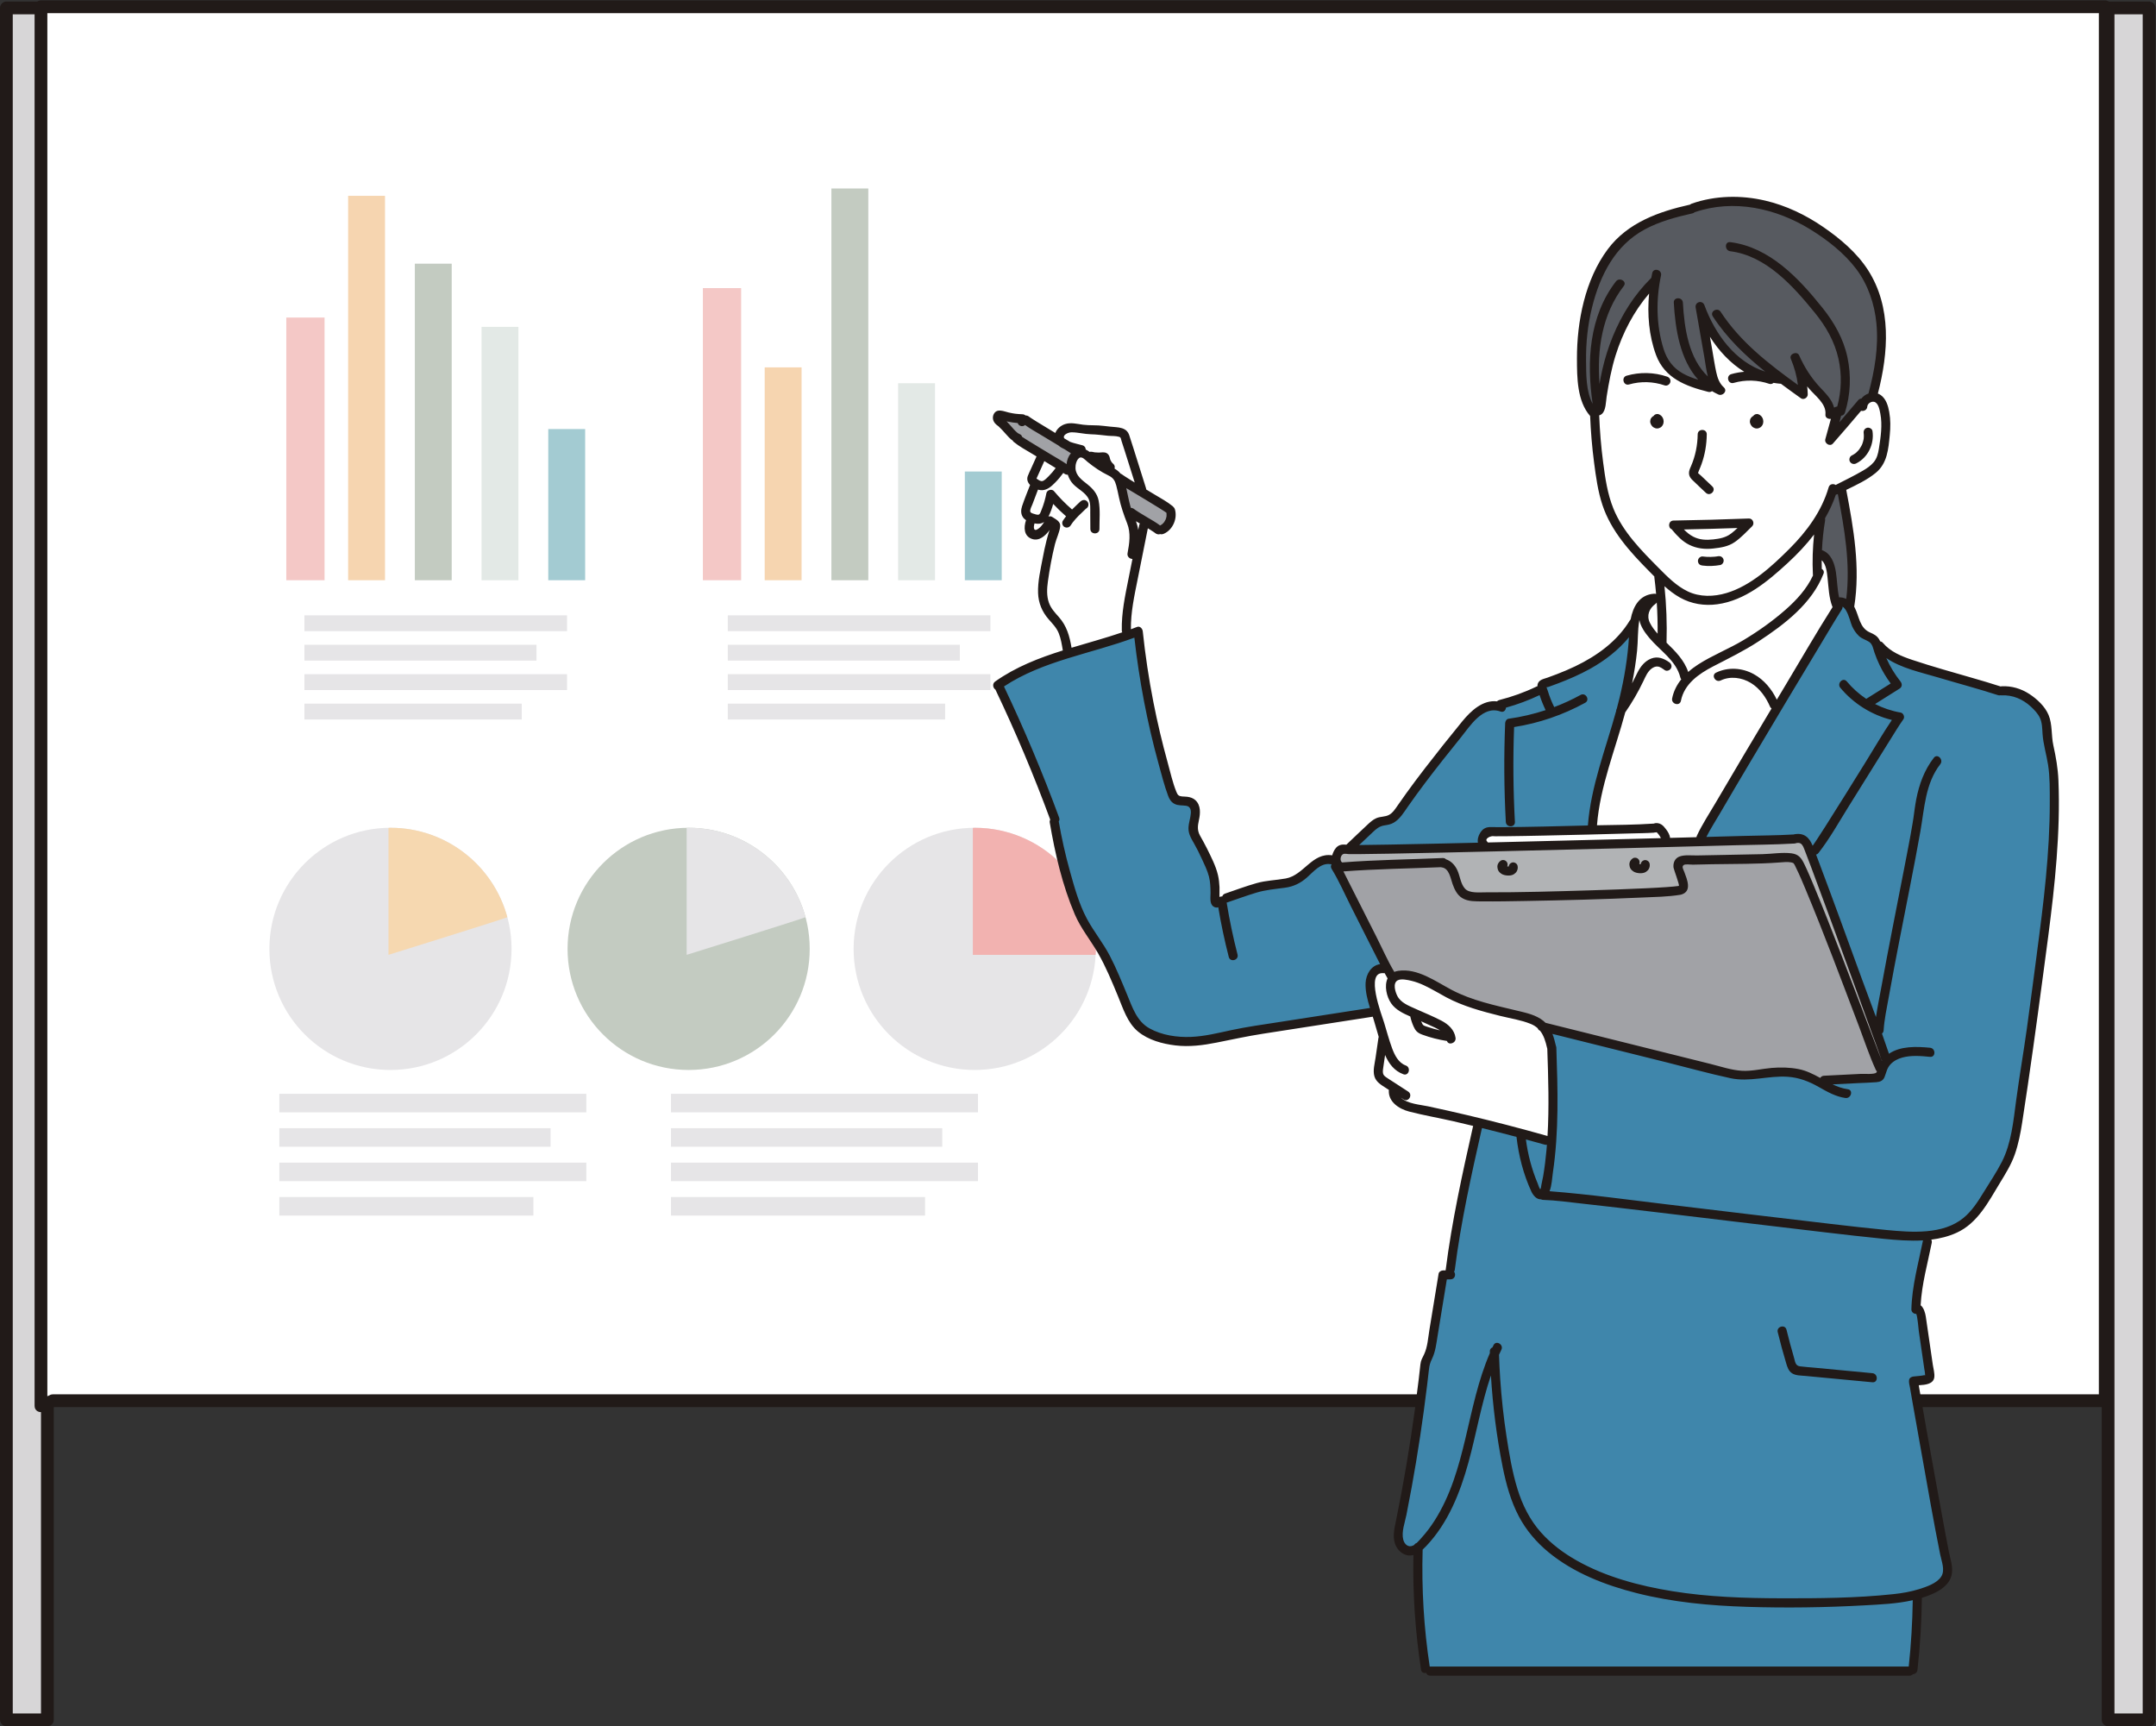 <?xml version="1.0" encoding="UTF-8" standalone="no"?>
<!-- Created with Inkscape (http://www.inkscape.org/) -->

<svg
   version="1.1"
   id="svg2"
   width="5672.4"
   height="4540.814"
   viewBox="0 0 5672.4 4540.814"
   sodipodi:docname="프로세스 _3.평면 제안서.eps"
   xmlns:inkscape="http://www.inkscape.org/namespaces/inkscape"
   xmlns:sodipodi="http://sodipodi.sourceforge.net/DTD/sodipodi-0.dtd"
   xmlns="http://www.w3.org/2000/svg"
   xmlns:svg="http://www.w3.org/2000/svg">
  <rect x="0" y="0" width="5672.4" height="4540.814" fill="#333333" stroke="none"/>
  <defs
     id="defs6" />
  <sodipodi:namedview
     id="namedview4"
     pagecolor="#ffffff"
     bordercolor="#000000"
     borderopacity="0.25"
     inkscape:showpageshadow="2"
     inkscape:pageopacity="0.0"
     inkscape:pagecheckerboard="0"
     inkscape:deskcolor="#d1d1d1" />
  <g
     id="g8"
     inkscape:groupmode="layer"
     inkscape:label="ink_ext_XXXXXX"
     transform="matrix(1.333,0,0,-1.333,0,4540.813)">
    <g
       id="g10"
       transform="scale(0.1)">
      <path
         d="m 42417.1,125.934 c 0,11260.766 0,22521.566 0,33782.466 h -809.2 c 0,-11260.9 0,-22521.7 0,-33782.466 h 809.2"
         style="fill:#d7d6d7;fill-opacity:1;fill-rule:nonzero;stroke:none"
         id="path12" />
      <path
         d="m 42543,125.934 c 0,4405.426 0,8810.856 0,13216.266 0,4383 0,8765.9 0,13148.9 0,2472.4 0,4944.8 0,7417.3 0,68 -57.7,125.9 -125.9,125.9 -269.7,0 -539.4,0 -809.2,0 -68,0 -125.9,-57.7 -125.9,-125.9 0,-4405.5 0,-8810.9 0,-13216.3 0,-4383 0,-8765.9 0,-13148.87 0,-2472.43 0,-4944.86 0,-7417.296 C 41482,57.855 41539.7,0 41607.9,0 c 269.8,0 539.5,0 809.2,0 162.1,0 162.3,251.863 0,251.863 -269.7,0 -539.4,0 -809.2,0 42,-41.976 84,-83.953 126,-125.929 0,4405.426 0,8810.856 0,13216.266 0,4383 0,8765.9 0,13148.9 0,2472.4 0,4944.8 0,7417.3 -42,-42 -84,-84 -126,-126 269.8,0 539.5,0 809.2,0 -42,42 -84,84 -125.9,126 0,-4405.5 0,-8810.9 0,-13216.3 0,-4383 0,-8765.9 0,-13148.87 0,-2472.43 0,-4944.86 0,-7417.296 0,-162.063 251.8,-162.332 251.8,0"
         style="fill:#211a18;fill-opacity:1;fill-rule:nonzero;stroke:none"
         id="path14" />
      <path
         d="m 935.086,125.934 c 0,11260.766 0,22521.566 0,33782.466 H 125.934 c 0,-11260.9 0,-22521.7 0,-33782.466 h 809.152"
         style="fill:#d7d6d7;fill-opacity:1;fill-rule:nonzero;stroke:none"
         id="path16" />
      <path
         d="m 1061.02,125.934 c 0,4405.426 0,8810.856 0,13216.266 0,4383 0,8765.9 0,13148.9 0,2472.4 0,4944.8 0,7417.3 0,68 -57.7,125.9 -125.934,125.9 -269.719,0 -539.438,0 -809.152,0 C 57.855,34034.3 0,33976.6 0,33908.4 0,29502.9 0,25097.5 0,20692.1 0,16309.1 0,11926.2 0,7543.23 0,5070.8 0,2598.37 0,125.934 0,57.855 57.699,0 125.934,0 c 269.714,0 539.433,0 809.152,0 162.064,0 162.334,251.863 0,251.863 -269.719,0 -539.438,0 -809.152,0 41.976,-41.976 83.953,-83.953 125.929,-125.929 0,4405.426 0,8810.856 0,13216.266 0,4383 0,8765.9 0,13148.9 0,2472.4 0,4944.8 0,7417.3 -41.976,-42 -83.953,-84 -125.929,-126 269.714,0 539.433,0 809.152,0 -41.977,42 -83.953,84 -125.93,126 0,-4405.5 0,-8810.9 0,-13216.3 0,-4383 0,-8765.9 0,-13148.87 0,-2472.43 0,-4944.86 0,-7417.296 0,-162.063 251.864,-162.332 251.864,0"
         style="fill:#211a18;fill-opacity:1;fill-rule:nonzero;stroke:none"
         id="path18" />
      <path
         d="m 1044.18,6423.48 c 13502.52,0 27005.02,0 40507.52,0 v 45.96 c 0,9203.36 0,18153.96 0,27357.36 v 103.4 c -13581,0 -27162,0 -40743.024,0 v -206.8 c 0,-9134.5 0,-18268.9 0,-27403.33 l 235.504,103.41"
         style="fill:#ffffff;fill-opacity:1;fill-rule:nonzero;stroke:none"
         id="path20" />
      <path
         d="m 1044.18,6297.54 c 5287.12,0 10574.22,0 15861.42,0 5260,0 10520,0 15780,0 2955.3,0 5910.7,0 8866.1,0 68,0 125.9,57.7 125.9,125.94 0,3597.32 0,7194.72 0,10792.02 0,3592.2 0,7184.4 0,10776.5 0,1979.4 0,3958.8 0,5938.2 0,68 -57.7,125.9 -125.9,125.9 -5313.2,0 -10626.3,0 -15939.4,0 -5286,0 -10572,0 -15858.06,0 -2981.85,0 -5963.71,0 -8945.564,0 -68.078,0 -125.934,-57.7 -125.934,-125.9 0,-3511.3 0,-7022.6 0,-10533.9 0,-3632.1 0,-7264.2 0,-10896.3 0,-2060 0,-4119.94 0,-6179.93 0,-103.77 105.051,-145.82 189.492,-108.74 78.504,34.47 157.006,68.94 235.516,103.41 148.07,65.01 20.03,282.09 -127.125,217.47 -78.504,-34.46 -157.008,-68.93 -235.508,-103.41 63.164,-36.24 126.328,-72.49 189.492,-108.73 0,3659.19 0,7318.43 0,10977.53 0,3632.1 0,7264.2 0,10896.3 0,1912.1 0,3824.2 0,5736.3 -41.98,-42 -83.957,-84 -125.933,-126 5313.124,0 10626.224,0 15939.424,0 5286,0 10572,0 15858,0 2981.9,0 5963.7,0 8945.6,0 -42,42 -84,84 -126,126 0,-3562.9 0,-7125.9 0,-10688.8 0,-3591.9 0,-7183.9 0,-10775.9 0,-2014 0,-4028 0,-6042.02 42,41.97 84,83.95 126,125.93 -5287.1,0 -10574.3,0 -15861.4,0 -5260,0 -10520,0 -15780.02,0 -2955.36,0 -5910.73,0 -8866.1,0 -162.059,0 -162.325,-251.87 0,-251.87"
         style="fill:#211a18;fill-opacity:1;fill-rule:nonzero;stroke:none"
         id="path22" />
      <path
         d="m 6406.06,22614.8 h -755.22 v 5183.5 h 755.22 v -5183.5"
         style="fill:#f4c8c6;fill-opacity:1;fill-rule:nonzero;stroke:none"
         id="path24" />
      <path
         d="m 7598.95,22614.8 h -728.14 v 7585.3 h 728.14 v -7585.3"
         style="fill:#f6d5b0;fill-opacity:1;fill-rule:nonzero;stroke:none"
         id="path26" />
      <path
         d="M 8915.74,22614.8 H 8187.6 v 6246.5 h 728.14 v -6246.5"
         style="fill:#c3cbc1;fill-opacity:1;fill-rule:nonzero;stroke:none"
         id="path28" />
      <path
         d="m 10232.5,22614.8 h -728.11 v 4999.8 h 728.11 v -4999.8"
         style="fill:#e3e9e6;fill-opacity:1;fill-rule:nonzero;stroke:none"
         id="path30" />
      <path
         d="m 11549.3,22614.8 h -728.1 v 2983.1 h 728.1 v -2983.1"
         style="fill:#a3cbd2;fill-opacity:1;fill-rule:nonzero;stroke:none"
         id="path32" />
      <path
         d="M 14628.2,22614.8 H 13873 v 5764.4 h 755.2 v -5764.4"
         style="fill:#f4c8c6;fill-opacity:1;fill-rule:nonzero;stroke:none"
         id="path34" />
      <path
         d="m 15821.1,22614.8 h -728.2 v 4200.4 h 728.2 v -4200.4"
         style="fill:#f6d5b0;fill-opacity:1;fill-rule:nonzero;stroke:none"
         id="path36" />
      <path
         d="m 17137.9,22614.8 h -728.2 v 7730.5 h 728.2 v -7730.5"
         style="fill:#c3cbc1;fill-opacity:1;fill-rule:nonzero;stroke:none"
         id="path38" />
      <path
         d="m 18454.7,22614.8 h -728.2 v 3887.6 h 728.2 v -3887.6"
         style="fill:#e3e9e6;fill-opacity:1;fill-rule:nonzero;stroke:none"
         id="path40" />
      <path
         d="m 19771.4,22614.8 h -728.1 v 2144.9 h 728.1 v -2144.9"
         style="fill:#a3cbd2;fill-opacity:1;fill-rule:nonzero;stroke:none"
         id="path42" />
      <path
         d="M 11191.8,21609.3 H 6008.32 v 312.8 h 5183.48 v -312.8"
         style="fill:#e6e5e7;fill-opacity:1;fill-rule:nonzero;stroke:none"
         id="path44" />
      <path
         d="M 10588.6,21028.4 H 6008.32 v 312.8 h 4580.28 v -312.8"
         style="fill:#e6e5e7;fill-opacity:1;fill-rule:nonzero;stroke:none"
         id="path46" />
      <path
         d="M 11191.8,20447.5 H 6008.32 v 312.8 h 5183.48 v -312.8"
         style="fill:#e6e5e7;fill-opacity:1;fill-rule:nonzero;stroke:none"
         id="path48" />
      <path
         d="M 10298.1,19866.6 H 6008.32 v 312.8 h 4289.78 v -312.8"
         style="fill:#e6e5e7;fill-opacity:1;fill-rule:nonzero;stroke:none"
         id="path50" />
      <path
         d="m 19548,21609.3 h -5183.5 v 312.8 H 19548 v -312.8"
         style="fill:#e6e5e7;fill-opacity:1;fill-rule:nonzero;stroke:none"
         id="path52" />
      <path
         d="m 18944.8,21028.4 h -4580.3 v 312.8 h 4580.3 v -312.8"
         style="fill:#e6e5e7;fill-opacity:1;fill-rule:nonzero;stroke:none"
         id="path54" />
      <path
         d="m 19548,20447.5 h -5183.5 v 312.8 H 19548 v -312.8"
         style="fill:#e6e5e7;fill-opacity:1;fill-rule:nonzero;stroke:none"
         id="path56" />
      <path
         d="m 18654.3,19866.6 h -4289.8 v 312.8 h 4289.8 v -312.8"
         style="fill:#e6e5e7;fill-opacity:1;fill-rule:nonzero;stroke:none"
         id="path58" />
      <path
         d="M 11572.2,12114.4 H 5512.96 v 365.7 h 6059.24 v -365.7"
         style="fill:#e6e5e7;fill-opacity:1;fill-rule:nonzero;stroke:none"
         id="path60" />
      <path
         d="M 10867,11435.4 H 5512.96 V 11801 H 10867 v -365.6"
         style="fill:#e6e5e7;fill-opacity:1;fill-rule:nonzero;stroke:none"
         id="path62" />
      <path
         d="M 11572.2,10756.3 H 5512.96 v 365.6 h 6059.24 v -365.6"
         style="fill:#e6e5e7;fill-opacity:1;fill-rule:nonzero;stroke:none"
         id="path64" />
      <path
         d="M 10527.5,10077.3 H 5512.96 v 365.6 h 5014.54 v -365.6"
         style="fill:#e6e5e7;fill-opacity:1;fill-rule:nonzero;stroke:none"
         id="path66" />
      <path
         d="m 19303,12114.4 h -6059.3 v 365.7 H 19303 v -365.7"
         style="fill:#e6e5e7;fill-opacity:1;fill-rule:nonzero;stroke:none"
         id="path68" />
      <path
         d="m 18597.8,11435.4 h -5354.1 v 365.6 h 5354.1 v -365.6"
         style="fill:#e6e5e7;fill-opacity:1;fill-rule:nonzero;stroke:none"
         id="path70" />
      <path
         d="m 19303,10756.3 h -6059.3 v 365.6 H 19303 v -365.6"
         style="fill:#e6e5e7;fill-opacity:1;fill-rule:nonzero;stroke:none"
         id="path72" />
      <path
         d="m 18258.3,10077.3 h -5014.6 v 365.6 h 5014.6 v -365.6"
         style="fill:#e6e5e7;fill-opacity:1;fill-rule:nonzero;stroke:none"
         id="path74" />
      <path
         d="m 21627.5,15339.9 c 0,-1319.8 -1070,-2389.7 -2389.8,-2389.7 -1319.8,0 -2389.7,1069.9 -2389.7,2389.7 0,1319.8 1069.9,2389.8 2389.7,2389.8 1319.8,0 2389.8,-1070 2389.8,-2389.8"
         style="fill:#e6e5e7;fill-opacity:1;fill-rule:nonzero;stroke:none"
         id="path76" />
      <path
         d="m 10096.6,15339.9 c 0,-1319.8 -1069.94,-2389.7 -2389.77,-2389.7 -1319.82,0 -2389.75,1069.9 -2389.75,2389.7 0,1319.8 1069.93,2389.8 2389.75,2389.8 1319.83,0 2389.77,-1070 2389.77,-2389.8"
         style="fill:#e6e5e7;fill-opacity:1;fill-rule:nonzero;stroke:none"
         id="path78" />
      <path
         d="m 10013.9,15965.6 c -275.01,1016.3 -1203.72,1764.1 -2307.06,1764.1 -13.23,0 -26.02,-1.8 -39.19,-2 v -2505.3 c 0,0 2350.55,731.3 2346.25,743.2"
         style="fill:#f6d8b0;fill-opacity:1;fill-rule:nonzero;stroke:none"
         id="path80" />
      <path
         d="m 15981.7,15339.9 c 0,-1319.8 -1069.9,-2389.7 -2389.7,-2389.7 -1319.9,0 -2389.8,1069.9 -2389.8,2389.7 0,1319.8 1069.9,2389.8 2389.8,2389.8 1319.8,0 2389.7,-1070 2389.7,-2389.8"
         style="fill:#c3cbc1;fill-opacity:1;fill-rule:nonzero;stroke:none"
         id="path82" />
      <path
         d="m 15899,15965.6 c -275,1016.3 -1203.7,1764.1 -2307,1764.1 -13.3,0 -26,-1.8 -39.2,-2 v -2505.3 c 0,0 2350.6,731.3 2346.2,743.2"
         style="fill:#e6e5e7;fill-opacity:1;fill-rule:nonzero;stroke:none"
         id="path84" />
      <path
         d="m 21624.4,15222.4 c 2.6,39 5.9,77.8 5.9,117.5 0,1319.8 -1069.9,2389.8 -2389.7,2389.8 -13.3,0 -26,-1.8 -39.2,-2 v -2505.3 h 2423"
         style="fill:#f2b2b0;fill-opacity:1;fill-rule:nonzero;stroke:none"
         id="path86" />
      <path
         d="m 36439.4,22168.2 c -11.7,0 -23.4,2.7 -34.3,8.1 -30.3,15.1 -62.7,22.8 -96.1,22.8 -0.9,0 -1.8,0 -2.6,0 -36.1,0 -74.4,24.7 -82.2,59.9 -22.8,102 -32.5,205.7 -41.9,306 -6.2,66 -12.6,134.3 -22.7,199.5 -31.3,203.5 -106.6,327.9 -223.8,369.5 -31.8,11.3 -52.6,42.1 -51.1,75.9 9.3,205.5 29.9,405 61.4,593.1 0.6,3.7 0.1,8.6 -1.5,14.8 -5.1,19.6 -2.2,40.6 8,58.1 84.8,145 154.6,297.6 207.4,453.7 10.4,30.9 39.2,51.8 71.8,52.2 11.3,5.9 24.8,8.9 38.1,8.9 11.9,0 23.8,-2.5 34.1,-7.5 21.7,-10.6 40.6,-30.1 45.1,-53.8 115.5,-607.3 259.4,-1363 166.6,-2093.9 -3.2,-24.8 -18,-46.4 -40,-58.1 -11.3,-6.1 -23.9,-9.2 -36.3,-9.2"
         style="fill:#575a60;fill-opacity:1;fill-rule:nonzero;stroke:none"
         id="path88" />
      <path
         d="m 32961.2,17453.3 c -39,0 -71.9,29.3 -76.4,68.1 -4.7,40.5 -25.1,83.2 -64.2,134.1 -24.6,32 -44,57.2 -70.5,74.2 -15.6,10 -35.9,16 -54.1,16 -6.6,0 -12.6,-0.8 -17.8,-2.3 -1.8,-0.8 -3.5,-1.6 -4.8,-2.2 -9.5,-4.1 -19.8,-6.2 -30.2,-6.2 -1.6,0 -3.3,0 -5.1,0.1 -301.6,-20.3 -614,-25.2 -916.2,-30 0,0 -200.8,-3.3 -201.2,-3.3 -21.2,0 -41.4,8.7 -56,24.2 -14.8,15.8 -22.4,37 -20.7,58.7 42.6,546.6 207.7,1078.7 367.4,1593.3 66,212.7 134.2,432.6 192.1,648.5 2.3,8.6 6,16.7 11,23.9 133.5,192.5 251,394.6 349.3,600.8 l 14.9,31.6 c 41,88 87.6,187.9 177.3,252.7 34,24.5 87.6,53.9 149.8,53.9 5.9,0 11.6,-0.3 17.4,-0.8 67,-5.8 120.3,-43.9 163.3,-74.5 l 13.8,-9.8 c 3.6,1.1 10.7,5.3 12.4,7.9 5.5,9.5 -7.3,19 -10,20.9 -78,54.6 -142.7,80 -203.6,80 -27.4,0 -53.7,-5.1 -80.6,-15.6 -90.7,-35.4 -165.4,-112.1 -228.4,-234.6 -23.5,-45.8 -46.5,-91.8 -69.4,-137.7 l -40.3,-80.5 c -13.4,-26.5 -40.3,-42.3 -68.7,-42.3 -8.4,0 -16.8,1.5 -25,4.3 -36.4,12.5 -58,50 -50.4,87.8 46.5,231.1 78.9,439.7 99.1,637.8 7.8,77.7 10.9,159.1 13.9,237.9 4.3,116.3 8.8,236.8 28.7,354.8 0.9,5.1 2.1,10.8 3.5,16.4 8.1,35 40.1,63.4 76,63.4 0.5,0 1,0 1.7,0 36.4,-0.9 68,-23.3 74.6,-59.2 21.8,-120.9 106.9,-234.6 178.5,-320.1 61.6,-73.5 132.4,-141.5 207.4,-213.3 175.5,-168.4 357.1,-342.5 420.1,-597.7 24.4,-28 27.6,-74.1 4.5,-103.1 -85.7,-107.5 -141.3,-223.2 -165.2,-343.8 -1.5,-7.5 0.5,-10.1 1.9,-11.6 4.1,-5.1 12.2,-8.8 19,-8.8 76.4,380.4 402.2,592.6 677.5,735.2 l 155.5,79.9 c 256.4,131.4 498.7,255.4 733.6,409.4 522,342.1 1035.1,736.1 1252.9,1298.3 -23.2,13.3 -36.8,37.1 -37.5,63.8 l -0.7,22.6 c -1.4,50 -2.9,99.9 -2.6,149.9 0.2,30.1 17.9,57.3 45.5,69.6 10,4.6 20.7,6.8 31.4,6.8 18.4,0 36.5,-6.6 50.8,-19.2 108.5,-95.4 128.5,-278.5 140.5,-387.9 5,-44.7 8.7,-85.3 12.4,-126 13.7,-150.2 26.6,-292 76.8,-424.8 1.8,-3.2 3.7,-6.6 4.7,-8.7 10.6,-23.6 8.6,-51 -5.2,-72.8 -226.8,-357.5 -447,-728.9 -660,-1088.1 -86.7,-146.2 -173.4,-292.5 -260.7,-438.3 -474.2,-791.2 -937.3,-1565.3 -1389.3,-2337.3 -34.1,-58.2 -69.3,-116.4 -104.7,-174.8 -91.7,-151.1 -186.5,-307.4 -260.1,-466.2 -5.6,-36.9 -36.9,-70.3 -74.2,-71.2 0,0 -524.8,-14.1 -525.4,-14.1"
         style="fill:#ffffff;fill-opacity:1;fill-rule:nonzero;stroke:none"
         id="path90" />
      <path
         d="m 29364.6,17363 c -27.4,0 -52.9,14.7 -66.6,38.6 -0.3,0.4 -2.9,5 -3.1,5.5 -31.9,32.6 -43,77.2 -28.2,118.6 27,75.6 128.9,110.2 171.3,114.4 7.7,0.7 15.2,0.9 22.7,0.9 10,0 20.3,-0.5 30.4,-1.1 6.7,-0.4 13.4,-0.8 19.8,-0.8 l 59.4,-0.3 c 53.2,0 106.3,0.5 159.5,1.2 249.4,2.6 498.7,7.6 748,12.9 564.8,11.7 1141.4,25.9 1713.6,42.2 43.1,1.2 86.2,2.2 129.4,3 103.5,2.2 210.7,4.5 314.7,11.4 9.1,2.9 21.1,5.9 31.5,5.9 2.1,0 4.1,-0.1 6.1,-0.5 0.3,0.1 0.6,0.2 0.9,0.3 6.9,2.5 11.4,3.1 18.1,3.2 1.4,0 2.8,0.1 4.1,0.1 13.1,0 26.2,-3.3 38.2,-10.1 1.9,-1.1 7.4,-4.5 9.2,-5.8 2.8,-1.9 5.3,-3.9 7.8,-6.1 14.3,-13 27.3,-27.1 39.2,-42.2 25.9,-34 43.1,-61.1 56.6,-89 2.4,-4.8 5,-12.9 6.3,-18 5.7,-22.7 1.2,-48.2 -12.9,-66.8 -14.2,-18.5 -35.4,-31.3 -58.7,-31.9 l -599.3,-15.9 c -873.5,-22.5 -1747.1,-44.4 -2620.6,-65.2 0,0 -196.8,-4.5 -197.4,-4.5"
         style="fill:#ffffff;fill-opacity:1;fill-rule:nonzero;stroke:none"
         id="path92" />
      <path
         d="m 33319.6,20724.7 c -6.6,0 -13.3,0.9 -19.8,2.6 -25.1,6.7 -45.1,25.6 -53.2,50.2 -68.8,208.7 -219.1,366.3 -408.2,550.6 -16.6,16.1 -25,38.9 -22.9,62 0.2,2.2 0.5,4.8 1.1,7.4 9.9,361.3 -4.5,728.2 -42.7,1093 -3.3,31.6 13.2,61.9 41.4,76.4 11.1,5.7 23.1,8.5 35.1,8.5 18.4,0 36.8,-6.7 51.2,-19.6 104.9,-93.7 197.9,-162.1 292.4,-215.3 159.6,-89.7 336.9,-135.2 527.2,-135.2 53.4,0 108,3.7 162.2,11 525.2,70.8 971.2,446.8 1348,793.7 197.1,181.5 370,369.3 513.9,558.2 14.9,19.5 37.7,30.3 61.2,30.3 9.5,0 19.2,-1.8 28.4,-5.5 32.1,-12.7 51.7,-45.3 48.1,-79.6 -28.2,-263.2 -36.5,-524.4 -24.7,-776.2 1,-3.5 1.8,-7 2.4,-10.7 2.6,-15.1 0.4,-30.7 -5.9,-44.6 -111.5,-243.2 -290.2,-467.8 -562.3,-707 -245.3,-215.7 -527.6,-419.8 -839.2,-606.9 -136.3,-81.8 -280,-153.1 -419.1,-222.2 -160.6,-79.8 -326.6,-162.2 -477.6,-259.5 -65.3,-42 -127.7,-89.7 -185.5,-141.8 -14.3,-12.9 -32.8,-19.8 -51.5,-19.8"
         style="fill:#ffffff;fill-opacity:1;fill-rule:nonzero;stroke:none"
         id="path94" />
      <path
         d="m 32715.6,21485.7 c -21.4,0 -42.2,8.9 -57.2,25.5 -74.6,82.8 -126.5,155.8 -162.8,229.7 -82.2,166.5 -29.7,350.8 133.8,469.4 14.7,22.6 41.6,37.2 68.3,37.2 6,0 12,-0.7 17.9,-2.3 32.1,-8.4 57.5,-33.8 59.6,-66.9 13.2,-203.8 19,-411.1 17.2,-616.4 -0.2,-31.7 -19.9,-59.9 -49.6,-71.1 -8.9,-3.4 -18.1,-5.1 -27.2,-5.1"
         style="fill:#ffffff;fill-opacity:1;fill-rule:nonzero;stroke:none"
         id="path96" />
      <path
         d="m 36304.2,25658 c -12.2,0 -24.5,2.9 -35.9,8.9 -31.7,16.7 -47.6,53.2 -38.3,87.8 0,0 27.9,102.2 34.2,126.2 8.2,31.5 35.4,54.4 67.8,57.2 6,0.5 7.3,1.7 9.2,8 105.4,340 121.6,704.1 46.7,1053 -68.4,318.5 -224.6,627 -477.6,943.3 -483.1,603.6 -1031.7,1175 -1769.1,1267.6 0.4,-1.5 0.6,-9.7 4.4,-16.9 3.7,-7.2 8.4,-9.2 14.5,-9.9 727,-91.2 1268.1,-688.1 1718.3,-1240.5 252.3,-309.6 410.1,-617 482.6,-940 71.2,-317.6 62.3,-656.8 -25.6,-981.1 -8.5,-31.4 -35.9,-54.1 -68.4,-56.5 l -22.4,-8 -13.8,-6.5 c -10.3,-4.9 -21.6,-7.4 -32.8,-7.4 -11.3,0 -22.7,2.6 -33.1,7.5 -20.8,10 -36.1,28.8 -41.6,51.2 -30.8,126.4 -133.7,235.8 -233.3,341.5 l -24.7,26.3 c -172.9,184.7 -316.3,404.3 -426.1,652.7 -10,-2.1 -21.4,-9.2 -23.6,-13 74.1,-168.7 123.1,-349.1 146.5,-531.4 3.9,-30.4 -10.6,-60.2 -37,-75.8 -12,-7.3 -25.6,-10.9 -39.2,-10.9 -15.8,0 -31.6,4.9 -45,14.5 -563.9,406.5 -1147.6,854.4 -1544.7,1464.3 -4.1,6.3 -6.8,6.3 -9.4,6.3 -8.7,0 -17.7,-6.5 -19.2,-10 239.9,-367.4 562.9,-707.8 1019.4,-1074 28.9,-23.1 37.2,-63.6 19.7,-96.2 -13.7,-25.6 -40.1,-40.7 -67.8,-40.7 -7.7,0 -15.5,1.2 -23.2,3.7 -538.4,170.7 -993,665 -1247.2,1355.9 -4.6,12.7 -9.8,12.7 -12.2,12.7 -4.2,0 -8.5,-1.9 -10.9,-4.7 -3.3,-3.9 -2.8,-10.7 -1.9,-15.9 l 171,-976 c 6.4,-36.9 12.2,-74.8 18.2,-113.4 13.5,-87.2 27.4,-177.4 49.6,-261.9 8.7,-33.2 -5.7,-68.2 -35.3,-85.7 -12,-7.2 -25.6,-10.7 -39.1,-10.7 -19.2,0 -38.2,7.2 -52.8,21.1 -404.1,383.5 -488.2,1006.9 -516.2,1507.2 -0.3,3.7 -0.8,13.8 -18,13.8 -5.4,0 -8.5,-1.5 -9,-1.9 25.7,-443.7 100.7,-1075.6 464.7,-1476.7 23.2,-25.6 26.5,-63.6 8,-92.8 -14.4,-22.7 -39.2,-35.8 -65,-35.8 -7.4,0 -15,1.1 -22.4,3.4 -129.1,39.3 -230.1,80.3 -317.7,128.9 -206.3,114.4 -343.4,288.6 -419.3,532.3 -143.4,460.2 -161.2,973.9 -51.4,1485.6 1.5,7.2 -0.2,9.4 -1.4,10.9 -3.8,4.7 -11.8,8.3 -18.5,8.3 -7,-23.6 -10.5,-43.9 -14,-64.3 l -6.2,-34.3 c -3.4,-18.2 -13.3,-34.6 -27.7,-46.1 -1.9,-1.5 -4.9,-3.5 -7.9,-5.5 -304.1,-303.7 -549.1,-678.3 -728.1,-1113.2 -83.7,-203.8 -152.3,-420.2 -203.5,-643.1 -23.3,-101.4 -41.2,-201.6 -55.5,-286.2 -6.3,-37.1 -38.5,-64 -75.8,-64 -1.2,0 -2.4,0 -3.6,0.1 -38.8,1.8 -70.1,32.2 -73,70.9 -62,814.2 104.3,1483.5 494.2,1989.1 -1.6,0.4 -9.6,4.5 -18.1,4.5 -6.5,0 -10.6,-2.1 -14.8,-7.5 -440.9,-571.6 -590.2,-1364.4 -444,-2356.4 5.4,-37 -16.5,-72.5 -51.9,-84.2 -8,-2.7 -16.1,-4 -24.2,-4 -27.6,0 -54,15.1 -67.7,40.5 -133.6,248.6 -136.6,574.7 -139,836.6 l -0.5,49.9 c -4.2,372.8 36.7,734.5 121.5,1075.2 194.3,780.8 547.2,1299 1078.9,1584.3 305.8,164 641.9,252.2 959.6,323 7.8,7.4 20.8,15.4 31.1,18.9 247.2,85.2 509,128.4 778.1,128.4 528.9,0 1074.4,-164.2 1577.5,-475 400.4,-247.4 712,-516.9 926,-801 228.2,-303.2 370.4,-686.3 411.3,-1107.9 39.9,-412.3 -10.5,-861.3 -158.8,-1413 -6.6,-24.6 -24.9,-44.3 -48.9,-52.7 -40.7,-14.2 -78.1,-41.1 -105.4,-75.7 -14.5,-18.6 -36.9,-29.4 -60.4,-29.4 -1.1,0 -2.2,0 -3.3,0.1 -91.8,-112.8 -186,-221.7 -280.2,-330.6 l -92.2,-106.5 c -15,-17.5 -36.4,-26.7 -58.2,-26.7"
         style="fill:#575a60;fill-opacity:1;fill-rule:nonzero;stroke:none"
         id="path98" />
      <path
         d="m 33716.1,22230.1 c -158.3,0 -305.3,31.9 -436.9,94.7 -230,109.8 -408.3,289.4 -580.6,463.1 l -15.6,15.8 c -352.4,354.6 -716.7,721.4 -910.6,1197.5 -125.1,307.2 -170.6,652.7 -207.1,930.3 -39.2,298.2 -65.6,612.5 -78.4,934.2 -1.5,36.6 23.2,69.2 58.8,77.8 7.7,1.9 14.2,5.1 20.2,10.2 41.5,35.4 52.2,141.9 60,219.7 2.8,28.7 5.5,55.5 9.3,78.5 49.1,307.5 98.2,564.7 178.5,820.9 149.7,478 377.4,897.8 676.6,1247.5 15.1,17.5 36.5,26.9 58.5,26.9 10.1,0 20.3,-2 30,-6.1 30.8,-13 49.6,-44.6 46.5,-77.9 -40,-427.8 5.8,-834.6 132.4,-1176.2 163.8,-442.3 590,-583.2 976.6,-680.5 14.2,11.1 33.8,16.9 53.2,16.9 15.1,0 29.9,-3.5 41.9,-10.8 37.7,-22.8 77.2,-43.7 117.2,-62 1.2,-0.1 2.4,-0.2 3.6,-0.2 15.8,0 24.7,8.8 25.7,12.5 -112.8,99.7 -152.3,226.9 -178.7,349.9 -21.4,99 -38.2,200 -54.6,297.7 -6.7,40.1 -13.4,80.1 -20.4,120 l -48.4,276.8 c -6.3,36.1 13.7,71.7 48,84.9 9,3.5 18.5,5.2 27.7,5.2 25.7,0 50.5,-12.9 64.9,-35.7 236.5,-373 657.4,-829.7 1321,-892 3.3,0.6 12.5,1.2 13.8,1.2 16.5,0 32.6,-5.4 45.9,-15.2 130.8,-97.5 262.9,-193.3 395,-287.8 3.5,0.7 12.6,8.6 13.3,12.8 -1.6,52 -6.3,103.7 -11.8,155.2 -3.6,34.1 15.8,66.4 47.5,79.3 9.4,3.9 19.3,5.7 29,5.7 23,0 45.4,-10.4 60.4,-29.3 0,0 20.9,-27.8 25.4,-33.3 28.5,-34.8 64.2,-70.8 102,-109 120.5,-121.7 270.5,-273.1 249.8,-472.3 0.1,0 0.3,0.1 0.5,0.1 1.9,0 7.3,-1.9 14.4,-1.9 3.5,0.5 7,0.7 10.6,0.7 22.3,0 45.1,-9.2 59.8,-25.9 17,-19.2 25.7,-45.6 19.1,-70.4 l -12.4,-46.8 c -31.4,-118.3 -62.9,-236.6 -96.5,-354.4 7,-13.4 14,-16.5 17.4,-16.5 167,190.1 343.2,395.4 555.5,647.2 14.8,17.7 36.4,27.4 58.7,27.4 6.9,0 14,-1 20.8,-2.9 1,0 1.9,0 2.8,0 21.4,0 22,9.4 22.3,13.1 6.4,90.9 93.8,167.6 190.8,167.6 11.4,0 22.8,-1.1 33.7,-3.4 134.3,-27.8 166.2,-195 183.3,-284.8 l 1.9,-9.5 c 46.8,-242.8 7.1,-494.6 -27.8,-716.9 -16.5,-104.4 -42.6,-213.9 -121.1,-306.9 -68.7,-81.7 -156,-138.2 -232.3,-182.6 -136,-79.4 -278.4,-151.3 -416.1,-220.9 l -124.5,-63.2 c -11,-5.7 -23,-8.5 -35,-8.5 -14.7,0 -29.3,4.2 -42,12.5 -3.8,2.5 -9.2,4 -14,4 -6.4,0 -7.3,-1.2 -9.2,-7.4 -124.7,-429.8 -384.7,-837.6 -794.7,-1246.9 -353,-352.5 -771.7,-741.2 -1272.8,-891.2 -129.5,-38.8 -258.3,-58.5 -382.8,-58.5"
         style="fill:#ffffff;fill-opacity:1;fill-rule:nonzero;stroke:none"
         id="path100" />
      <path
         d="m 26827.3,17312.6 c -31.3,0 -59.6,19.1 -71.3,48.2 -11.8,29.3 -4.5,62.8 18.4,84.5 l 261.9,247.9 c 76.1,71.9 147.9,139.8 281.4,160 56.2,8.4 106.2,17.5 149.9,42.5 92,53 158.7,151 223.3,245.8 l 35,51 c 101.5,145.3 210.2,294.9 332.3,457.3 239.9,319.2 492.1,633.6 709.7,903.4 22.8,28.2 46.6,59.4 71.7,92.2 154.6,202 366.4,478.7 647.6,478.7 51.4,0 103.3,-9.4 154.4,-27.8 0.2,-0.3 0.4,-0.5 0.6,-0.5 1.2,0 3.3,4.7 3.9,11 2.3,32.4 24.9,59.8 56.1,68.4 222.9,61.5 442.5,143.2 652.5,242.7 10.4,4.9 21.7,7.4 32.9,7.4 10.5,0 20.9,-2.1 30.6,-6.4 20.4,-8.8 35.9,-25.9 42.6,-47 34.5,-107.6 79.8,-218 134.7,-328.3 0.9,-0.6 2.1,-0.9 3.3,-0.9 4.6,0 10.7,3.9 14.1,9.5 2.4,3.8 3,7 -0.2,13.4 -57.1,114.9 -103.6,232 -138.5,348.2 -1,3.5 -3.2,9.1 -5.7,15.6 -6.8,17.9 -15.1,40.5 -19.4,58.4 -7,28.6 3.1,58.7 25.8,77.4 14,11.6 31.4,17.6 48.9,17.6 3.9,0 7.6,-0.3 11.5,-0.9 2.6,0.8 7.5,2.3 15.2,5 57,20.3 113.8,41 170.2,62.4 250,95.2 450,186.1 629.3,286 300.2,167.5 549.2,369.7 740,601 14.9,18.1 36.9,28 59.3,28 9.5,0 19.1,-1.8 28.3,-5.4 31,-12.3 50.6,-43.1 48.4,-76.3 -25.2,-400.5 -86.1,-796.2 -186.1,-1209.6 -17.6,-72.9 -36.6,-145.7 -56.4,-218.3 -1.7,-6.7 -4.4,-13 -7.9,-18.9 -0.1,-6.3 0,-10.4 -1.7,-16.6 -56,-203.7 -119.3,-409.6 -180.5,-608.7 -163.8,-532.4 -333.1,-1083 -375.8,-1641.2 -3,-39.4 -35.3,-70.1 -74.7,-71.1 l -244.5,-6.1 c -483.1,-12.1 -982.6,-24.8 -1474.3,-27.4 l -37,-0.1 c -51.8,0 -103.6,0.6 -155.4,2.1 l -10.8,0.1 c -68.8,0 -102.8,-18.6 -140,-76.7 -30,-46.8 -42.6,-98.1 -34.8,-140.7 4.2,-22.2 -1.6,-45 -15.8,-62.5 -14.3,-17.4 -35.4,-27.8 -58,-28.4 -585.4,-13.7 -1170.8,-27 -1756.3,-37.6 -196,-3.5 -392.2,-6.9 -588.2,-8.3 -0.2,0 -0.3,0 -0.5,0"
         style="fill:#3f86ab;fill-opacity:1;fill-rule:nonzero;stroke:none"
         id="path102" />
      <path
         d="m 37132,13061 c -27.2,4.2 -52.2,19.9 -62.2,45.5 l -53.8,138.9 c -57.2,148.4 -113.7,297.3 -170.3,446.1 l -45.6,119.7 c -174.3,458.2 -348.7,916.4 -525.4,1373.6 -188,486.2 -358.3,924 -539.4,1357.5 l -5.4,13.3 c -57.7,137.9 -117.2,280.6 -183,416.2 -56,115.5 -89.6,164 -197.5,177.6 -38.9,4.8 -80.7,7.2 -127.9,7.2 -75.4,0 -154.6,-6.2 -231.3,-12.2 -68.6,-5.4 -136.9,-10.7 -203.5,-12.1 l -98.4,-2.1 c -248.5,-5.3 -497.1,-10.5 -745.6,-14.7 l -34.3,-0.5 c -135.5,-2.4 -271.1,-4.8 -406.6,-8.1 l -22.6,-0.2 c -23.8,0 -48.9,0.7 -74.8,1.5 -25.7,0.8 -52.2,1.7 -78.5,1.7 -45,0 -110,-2.3 -155.5,-21.7 -70.1,-29.9 -66,-111.1 -63,-135.2 2.1,-9.5 20.6,-64 35.4,-107.7 76.7,-225.8 83.1,-256.1 63,-294.9 -7.9,-15 -21.3,-27.8 -36.7,-35.2 -4.4,-2.7 -8.7,-5 -13.5,-6.9 -8.4,-3.6 -17.3,-5.5 -26.4,-5.9 -0.6,0 -7.7,0.1 -10.9,0.3 -17.4,-2.5 -41.7,-5.3 -77.7,-8.8 -48.7,-4.7 -97.4,-8.2 -146.3,-11.8 -135.3,-9.3 -270.6,-16.4 -406,-22.8 -391.5,-18.7 -779.2,-31.3 -1106.7,-41.2 -638.4,-19.2 -1298.4,-39.2 -1957.6,-39.2 0,0 -103.1,0.2 -103.2,0.2 -20.8,0 -39.8,-0.4 -59.6,-0.9 -23.4,-0.5 -48,-1 -73,-1 -116.6,0 -246.6,11.4 -326.5,95.9 -69.9,73.9 -98.7,173.1 -124.1,260.6 -14,48.1 -27.2,93.5 -45.5,131.1 -42.7,87.8 -100.6,143.3 -177,170 -12.5,4.3 -23.6,11.7 -32.3,21.6 -218.3,-9.8 -432.6,-16.8 -647.1,-23.8 -439.2,-14.4 -893.5,-29.3 -1337.9,-64 -2,-0.2 -3.9,-0.3 -6,-0.3 -14,0 -27.8,3.9 -39.8,11.1 -36.5,22.2 -60.3,59.7 -67.1,105.9 -8.4,56.7 9.7,119.3 46.1,159.7 39.1,43.3 82.2,48.4 111.2,48.4 7.5,0 36.1,-1.5 36.1,-1.5 8.9,-0.3 18,-1.5 27.1,-2.9 18.7,-2 28.5,-2.1 38.2,-2.2 29.9,-0.6 50.9,-0.8 71.8,-0.8 l 103.9,0.8 c 207.3,1.5 414.7,5.2 622.1,9 691.2,12.7 1382.2,28.7 2073.2,45.2 843.4,19.9 1686.6,40.9 2529.9,62.6 735.9,18.9 1471.9,38.2 2207.6,58.2 120.3,3.4 240.7,5.7 361.2,8 254.3,4.8 517.3,9.8 774.2,24.8 l 27.3,1.2 c 9.1,4.8 26.4,9.4 36.5,10.2 1.9,0.2 9.4,0.3 10.7,0.2 10.4,1.4 20,2.1 29.2,2.1 108.5,0 152.9,-87.2 169.6,-120 5.9,-12.7 10.9,-23.9 12.9,-29 l 21.1,-53.4 c 39,-99.3 76.7,-199.2 114.4,-299.4 l 3.6,-9.5 c 123.3,-328.1 244.3,-657.1 365.1,-986.1 275,-748.6 547.7,-1497.9 819,-2247.9 20.6,-57 41.6,-113.9 62.6,-170.8 47.8,-129.6 97.3,-263.6 141.3,-397.4 24,-28 27.9,-74.5 4.9,-103.3 -15.1,-18.8 -39.6,-31.3 -63.6,-31.3 -3.4,0 -6.8,0.3 -10.1,0.8"
         style="fill:#b1b3b5;fill-opacity:1;fill-rule:nonzero;stroke:none"
         id="path104" />
      <path
         d="m 35928.3,12715.6 c -12.4,0 -25,3 -36.6,9.3 -133,72.4 -264.2,139.7 -407.8,167.7 -101,19.7 -210,29.6 -323.9,29.6 -60.9,0 -124.9,-2.8 -190.2,-8.4 -66.1,-5.7 -131.5,-15.4 -200.7,-25.6 -106.7,-15.8 -217,-32.3 -329,-32.3 -21,0 -42.1,0.7 -63.3,1.9 -165.9,9.8 -329,54.5 -486.7,97.7 -51,14 -101.6,27.8 -151.9,40.4 l -3253.5,810.9 c -13.5,3.4 -25.9,10.4 -35.8,20.3 -11.2,11.2 -22.5,22.5 -35.3,32.8 -123.7,99 -288.5,138.3 -447.9,176.3 l -178.1,42.5 c -395.5,93.7 -804.5,190.6 -1169.6,383 -58.7,30.9 -118.9,65.3 -180.6,100.5 -237,135.3 -482.2,275.2 -732.9,275.2 -32.3,0 -64.5,-2.3 -95.6,-7.1 -18.7,-2.8 -37.1,-8.2 -58,-16.9 -9.7,-3.9 -19.6,-5.8 -29.4,-5.8 -26.4,0 -52,13.7 -66.2,37.7 -95,160.3 -177.9,331.2 -258,496.5 -35.1,72.5 -70.2,144.7 -106,215.8 l -167.2,331.4 c -130.9,259.8 -261.7,519.6 -394.1,778.7 -14.4,28.4 -82.8,164.8 -82.8,164.8 -11.6,22.9 -11.1,50.1 1.5,72.5 12.6,22.4 35.5,37.1 61.2,39 441.5,33.8 891.1,48.7 1325.9,63.1 201.8,6.7 403.7,13.4 605.2,21.9 1.2,0.1 2.2,0.1 3.3,0.1 7,0 13.8,-1 20.5,-2.9 2.1,-0.5 6.3,-2 9.8,-3.3 163.1,-24.9 214.2,-198.9 248.2,-314.7 6.5,-22.1 12.5,-43 19,-61.2 32,-91.1 76.3,-190.9 162.1,-241.2 86.4,-50.7 202.1,-51.2 314,-51.7 0,0 142.5,-0.9 195.1,-0.9 218.1,0 436.3,3.9 654.3,7.8 l 35.1,0.6 c 891.7,15.8 1622.3,37.5 2299,68.2 49.8,2.3 100,4.1 150.2,6.1 195.2,7.4 396.9,15 589,45.4 3,1.2 6,2.3 9.3,3.2 4.7,1.3 12.2,2.2 18.5,2.8 46.4,15.1 57.5,37.3 61.2,44.8 30.8,61.7 -16.2,187.1 -47.4,270.1 l -12.3,33 c -2.9,7.8 -6.4,15.9 -9.8,23.9 -16.9,38.8 -61.6,141.7 33.9,202.4 24.7,15.8 56,22.4 104.8,22.4 23.1,0 48.3,-1.6 70.8,-3 14.7,-1 28,-2 37.9,-2 127.3,3.6 252.7,6 378,8.2 118.2,2.2 236.6,3.2 355.2,4.4 322.7,3.1 656.5,6.2 981.2,30.8 l 28,2.3 c 38.2,3.1 77.7,6.2 116.8,6.2 34.6,0 65.3,-2.4 93.6,-7.4 21.1,-3.7 48.9,-9.9 76,-25.2 7.9,-4.4 15,-10.3 20.9,-17.1 24.7,-29.2 40.6,-63.4 54.5,-93.7 l 10.2,-21.6 c 65.7,-132.7 123.4,-270.6 179.1,-404 318.4,-761.9 615.9,-1546.7 903.7,-2305.8 l 159.3,-419.8 c 32.5,-85.5 63.9,-171.9 95.4,-258.4 71.5,-196.8 145.4,-400.4 232.8,-591.1 25.9,-20.4 37.9,-57.9 27,-89 -7,-19.9 -15.2,-35 -25.9,-47.7 -34.2,-40.5 -95.1,-55 -232.5,-55 -24.3,0 -115.4,1.4 -115.4,1.4 l -18.3,-0.3 -723,-36.3 c -4.6,-0.2 -6,-0.5 -9.1,-5.8 -14.2,-24.6 -40,-38.4 -66.7,-38.4"
         style="fill:#a1a2a6;fill-opacity:1;fill-rule:nonzero;stroke:none"
         id="path106" />
      <path
         d="m 30401.2,10518.3 c -22.2,0 -43.6,9.7 -58.3,26.8 -26.4,30.9 -40.3,70.4 -52.5,105.3 -3.6,10.1 -6.9,19.8 -10.5,28.1 -116.5,277.5 -196.3,577.1 -237.1,890.4 -3.3,25.4 6.4,50.9 25.8,67.8 14.1,12.3 32.1,19 50.5,19 6.7,0 13.5,-0.9 20.2,-2.8 123.9,-33.6 247.7,-67.6 371.3,-102.6 4.9,1 9.9,1.4 15,1.4 19.5,0 39.8,-6.8 54,-19.6 17.9,-15.9 30.3,-39.6 28.4,-63.5 l -2.9,-40.1 c -1.4,-20.2 -2.8,-40.4 -4.7,-60.6 -16.4,-183.4 -37.7,-352.7 -65.1,-517.6 -5.8,-35.4 -13.5,-71.2 -21.2,-106.9 -9.4,-43.4 -18.9,-86.8 -24.4,-130.1 -1,-7.3 -2.9,-14.4 -5.8,-21.1 l -12.2,-27.8 c -10.7,-24.3 -32.9,-41.3 -59.2,-45.2 -3.7,-0.6 -7.5,-0.9 -11.3,-0.9"
         style="fill:#3f86ab;fill-opacity:1;fill-rule:nonzero;stroke:none"
         id="path108" />
      <path
         d="m 22463.8,23529.3 c -37.6,1.1 -68.7,29.1 -73.9,66.2 -6.7,47.7 -19.9,98 -41.4,158.3 -11,30.7 -1.5,64.9 23.8,85.5 14,11.4 31.3,17.3 48.6,17.3 13.7,0 27.6,-3.8 39.9,-11.3 25.6,-15.5 51.2,-30.9 76.9,-46 18.7,-10.9 31.9,-29.2 36.4,-50.3 4.5,-21.2 -0.1,-43.2 -12.7,-60.8 l -10.8,-50.6 -9.2,-46.5 c -7.2,-36 -38.9,-61.8 -75.4,-61.8 -0.7,0 -1.5,0 -2.2,0"
         style="fill:#ffffff;fill-opacity:1;fill-rule:nonzero;stroke:none"
         id="path110" />
      <path
         d="m 22900.2,23616.8 c -16.6,0 -33.2,4.5 -45.8,14.2 -65,49.2 -138.7,92.7 -209.9,134.8 l -51.1,30.2 c -46.8,27.8 -93.5,55.6 -139.7,84.4 -23,14.3 -45.7,28.9 -68.2,44.1 -9,6.1 -18.1,12.5 -27.1,19 -0.4,0.3 -9.9,7.5 -10.4,7.9 -8.6,7 -15.8,9.9 -22.1,9.9 -33.1,0.4 -62.2,21.9 -72.3,53.5 -6.3,19.6 -10.7,33.5 -14.6,47.7 -20.9,75.7 -36.9,152.6 -52.5,227 -8.4,40.7 -16.9,81.4 -26.2,121.9 -6.9,30.1 4.9,61.3 29.9,79.4 13.4,9.7 29.2,14.6 45.1,14.6 13.7,0 27.3,-3.6 39.5,-11 0,0 128.7,-76.2 157.3,-93.6 l 148.2,-89.2 c 113.4,-68.3 227,-136.5 339.3,-206.6 33.5,-20.8 67,-41.9 100,-63.7 12.6,-8.2 25.2,-16.7 37.7,-25.4 15.7,-11 40,-37 44.1,-55.7 l -0.6,-0.3 c 2.4,-6.4 4,-13 4.7,-19.8 3.2,-11.4 3.7,-22.7 1.7,-33.4 0.1,-11.6 -0.2,-23.3 -1.2,-35 -0.1,-1.4 -1.1,-10.3 -1.3,-11.7 -2.6,-14.5 -5.1,-25.5 -8,-36.5 -2.7,-10.1 -5.9,-20.2 -9.3,-30.2 -0.7,-2.1 -5.1,-13.6 -6,-15.6 -9.7,-20.8 -20.2,-39.4 -32.1,-57 -0.2,-0.3 -0.6,-0.9 -1.1,-1.7 -2.7,-4.3 -5.8,-8.7 -9.5,-13.2 -5.5,-10 -12.9,-18 -21.4,-24 -8.7,-8.8 -17.2,-16.9 -26.2,-24.4 -2.4,-2.1 -11.4,-8.9 -14.2,-10.7 -10.2,-7.2 -23.4,-14 -36.5,-20.7 -12,-6 -26.1,-9.2 -40.2,-9.2"
         style="fill:#a1a2a6;fill-opacity:1;fill-rule:nonzero;stroke:none"
         id="path112" />
      <path
         d="m 22395.4,24466.9 c -13.8,0 -27.7,3.8 -40.1,11.3 l -97.8,59.8 c -33.4,20.8 -66.8,41.9 -99.8,63.6 -13.5,8.9 -26,17.1 -38.1,25.7 -0.3,0.3 -13.6,9 -16.6,11.3 -3.2,2.5 -6.5,4.2 -9.9,5.4 -13.8,4.7 -25.9,13.2 -35,24.4 -25.5,31.6 -57.6,58.2 -100.7,83.8 -30.7,18.2 -44.8,54.9 -34.3,88.9 1.7,5.4 1.5,9.3 1.2,10.4 -8.3,6.7 -17.5,15.4 -26.1,24.6 l -5.7,6.4 c -5.1,4.9 -9.6,10.4 -13.2,16.4 -1.6,2.6 -3.1,5.2 -4.4,7.9 -6.6,9.1 -10,14.1 -12.5,18.4 -3.2,5.5 -6,11.4 -8.7,17.6 -4.7,6.2 -7.6,13.4 -10.1,20.7 l -6.1,18.1 c -3.5,11.1 -6.5,23.3 -9,35.8 -3.8,18.1 -11.4,30.9 -22.5,37.5 -5.5,3.4 -13.8,6.7 -34,6.7 -12.4,0 -24.8,-1.1 -37.3,-2.1 -15.8,-1.2 -31.6,-2.5 -47,-2.6 -0.1,0 -0.1,0 -0.2,0 -29,0 -54.9,1.4 -80.8,4.1 -10.9,1.1 -17.1,2.2 -23.1,3.3 -15.8,2.7 -30.4,5.7 -44.8,9 -1.1,0 -4.2,-0.2 -10,-1.9 -6.9,-1.9 -14.1,-3 -21.2,-3 -16.4,0 -32.5,5.3 -45.9,15.3 -23.7,17.6 -45.4,31.1 -66.3,41.1 -26.4,12.6 -43.4,39.1 -43.7,68.3 -0.1,7.7 -1.7,8.1 -7.2,9.8 -27.4,8.1 -56.7,15.3 -86.3,22.7 -53.7,13.4 -109.3,27.3 -162.8,47.3 -4.5,1.7 -8.9,3.9 -13.1,6.4 -37.9,23.1 -76,45.6 -114,67.9 -9.4,5.6 -17.5,13.2 -23.9,22.2 -27.9,39.8 -31.3,87 -9.3,129.5 36.3,69.8 137.3,111.6 214,111.6 72.4,0 142.2,-10.2 209.6,-20.1 59.7,-8.7 116.2,-17 172.3,-18.4 93,-2.3 183,-12.2 270,-21.8 l 74.1,-8 c 23.6,-2.4 47.4,-3.1 71.3,-3.8 52.2,-1.6 106.1,-3.3 161.5,-19.3 75.2,-21.9 88.8,-80.7 96.2,-112.3 1.6,-6.9 3.3,-14.4 5.9,-22.6 l 63,-195.6 c 66.3,-207 131.2,-414.4 195.8,-621.9 9.5,-30.6 -0.9,-63.8 -26.1,-83.5 -13.8,-10.8 -30.5,-16.3 -47.3,-16.3"
         style="fill:#ffffff;fill-opacity:1;fill-rule:nonzero;stroke:none"
         id="path114" />
      <path
         d="m 21051.9,24828.7 c -15.6,0 -30.9,4.7 -44.1,13.9 -63.4,44.3 -132.9,85.3 -200.1,125 -27.2,16.1 -54.3,32.1 -81,48.3 l -151.1,91.1 c -112.5,67.6 -225,135.3 -336.4,204.7 -33.4,20.8 -67,41.9 -99.9,63.7 -15.3,10 -36,31.7 -41.2,49.3 -10.5,5.4 -25.4,13.2 -39.7,22.1 -6.5,4.1 -12.9,8.5 -19.1,12.8 -1.3,0.9 -6.9,5.1 -8.2,6 -34.4,28.9 -60.1,55.9 -79.2,76.5 -18.6,20.2 -36.5,40.9 -54.3,61.6 -23.6,27.2 -47.1,54.4 -72.2,80.1 -6.4,4.9 -10.6,8.4 -14.5,12.1 -25.3,23.7 -31.5,61.4 -15.2,92 13.6,25.5 39.9,40.8 67.9,40.8 5.5,0 11.3,-0.6 16.9,-1.9 l 13.7,-3.5 c 63.6,-13.9 125.2,-22.6 201,-29.3 28.9,-2.5 53.9,-21.1 64.7,-48 1.4,-3.4 2.7,-8 3.7,-12.5 2.6,-0.8 4.4,-1 6.2,-1.6 l 6.4,0.9 c 15.5,13.7 37.1,21.3 58.2,21.3 15.9,0 31.4,-4.3 43.9,-13.6 72.3,-53.3 153.4,-101.4 231.9,-147.8 l 75.3,-44.9 c 0,0 274,-165.6 349.2,-211.4 3.5,-2.1 6.9,-4.6 10,-7.3 23.4,-19.9 54.9,-39.1 93.7,-56.7 2.9,-1.4 5.8,-2.9 8.5,-4.6 l 25.8,-15.7 c 33.7,-21 67.2,-42.1 100.1,-63.8 18.4,-12.1 33.9,-33.6 37.1,-55.3 3.1,-21.7 0.1,-45.9 -14,-62.7 -37.9,-45.1 -61.2,-104.5 -67.5,-171.8 -2.6,-27.3 -19.3,-51.1 -44.2,-62.6 -10.3,-4.8 -21.3,-7.2 -32.3,-7.2"
         style="fill:#a1a2a6;fill-opacity:1;fill-rule:nonzero;stroke:none"
         id="path116" />
      <path
         d="m 20561.9,24493.2 c -24.2,0 -44.3,6.1 -67.2,15.4 0,0 -0.4,0.1 -0.4,0.1 -4.5,1.9 -8.9,4.1 -12.8,6.7 -4.6,2.3 -9.9,4.9 -10.6,5.3 -10.5,5.7 -21.1,12.6 -31.8,19.6 -0.5,0.4 -17.3,11.9 -17.3,11.9 l 0.2,0.3 c -3,2 -5.8,4 -8.2,6.1 -26.6,22.3 -40.4,64 -25.9,95.5 2.1,4.5 7.2,15.2 7.2,15.2 l 147.1,327.6 c 9.1,20 26.2,35.3 47.2,41.8 7.5,2.4 15.3,3.6 23,3.6 13.8,0 27.6,-3.8 39.7,-11.1 74.7,-45.1 149.2,-90.5 223.4,-136.5 18.2,-11.3 30.9,-29.7 34.9,-50.7 4.1,-21 -0.8,-42.7 -13.4,-60 -48.5,-66.5 -94.7,-121.1 -145.3,-172.1 -32,-32.3 -68.3,-68.9 -105.4,-91.7 -1.3,-0.8 -6.5,-3.7 -12.5,-6.7 -5.7,-4.1 -11.9,-7.4 -18.8,-9.8 -1.8,-0.7 -3.9,-1.4 -6.1,-2 -7.2,-3.3 -14.9,-5.6 -23,-6.7 -8.8,-1.3 -16.6,-1.8 -24,-1.8"
         style="fill:#ffffff;fill-opacity:1;fill-rule:nonzero;stroke:none"
         id="path118" />
      <path
         d="m 20439.9,23530.7 c -34.2,0 -65.3,15.5 -85.3,42.6 -40.8,55.3 -23.1,140.6 -9,186.5 10.1,32.7 40.3,54.3 73.4,54.3 4.9,0 9.9,-0.5 14.8,-1.5 22.3,-4.3 41.4,-6.5 58.3,-6.5 12.8,0 24.4,1.4 34.2,3.9 11.4,3 23.5,9.3 38,19.7 13.5,9.7 29.2,14.5 44.9,14.5 18.6,0 37.1,-6.8 51.7,-20 26.9,-24.4 33,-64.3 14.7,-95.7 -25.2,-43.1 -65.5,-105.8 -124.4,-151.1 -41.4,-31.9 -76.8,-46.7 -111.3,-46.7"
         style="fill:#ffffff;fill-opacity:1;fill-rule:nonzero;stroke:none"
         id="path120" />
      <path
         d="m 21149.3,21205.3 c -14.2,0 -28.2,4 -40.6,11.7 -18.7,11.6 -31.6,30.8 -35.2,52.6 -37.9,227.2 -92.1,410.9 -233.2,569.3 l -16.7,18.9 c -74.2,82.7 -150.8,168.3 -192.8,286.3 -55.5,155.8 -43.4,318.3 -24.3,456.8 37.1,267.9 84.7,519.1 141.7,746.4 12.1,48.5 29.6,97.2 46.6,144.3 24.5,68.4 47.7,132.9 54.3,192.8 3.3,30.5 -20.5,50.9 -89.5,93.4 -12,7.3 -23.7,14.6 -34.7,21.9 -8.6,-2.8 -17.6,-4.2 -26.7,-4.2 -22.4,0 -45,8.6 -59.5,25.3 -20.5,23.6 -28.3,55.8 -14.4,83.6 34.6,69 63.8,147.3 89.4,239.4 7.5,26.8 28.8,47.5 55.9,54.1 6,1.5 12.1,2.2 18.2,2.2 21.1,0 41.6,-8.7 56.3,-24.5 85,-91.4 159.1,-164.1 232.7,-228.3 2.9,-1.5 5.3,-2.9 7.5,-4.4 18.2,-11.7 30.7,-30.5 34.3,-51.8 3.7,-21.3 -1.9,-43.2 -15.2,-60.2 -21.3,-27.5 -41.9,-55.5 -60.8,-84.6 -0.8,-2.6 1.5,-10.8 4.2,-13.2 2.8,-1.4 5.9,-2.2 8.6,-2.2 6.3,0 10.7,4.7 13.2,8.7 8.5,13.2 17.5,26.5 26.9,39.7 l 18.8,26 c 16.8,22.9 36.5,45.6 56.2,67.7 37.5,42.3 78.3,83.6 124.8,126.3 13.2,12.1 25.6,24.5 38.2,36.8 0,0 37.8,37.1 48.9,47.4 4.3,4.1 10.7,9.1 15.8,12 8.8,9.1 7.9,14.1 7.1,16.6 -1.2,3.8 -3.5,6.5 -6.9,7.9 -1.1,0.3 -2.3,0.5 -3.6,0.5 -4.6,0 -10.7,-2.2 -22,-11.5 -14.1,-11.6 -27,-24.5 -39.9,-37.4 0,0 -95.6,-93.5 -119,-116.7 -14.3,-14.4 -33.9,-22.5 -54.2,-22.5 -0.4,0 -0.7,0 -1,0 -20.7,0.3 -40.5,8.9 -54.8,23.9 -1,1.1 -2.1,2.3 -3.1,3.6 -128.6,112.1 -248,234.1 -356.4,363.4 -8.5,-1.2 -15,-4.8 -16.4,-6.7 -22.3,-118.9 -56,-234.7 -99.5,-342.1 l -5.1,-13.4 c -15,-40.4 -35.6,-95.7 -84.9,-119.6 -15.7,-7.6 -33.9,-11.4 -54,-11.4 -38,0 -80,13.9 -107.7,23.1 l -9.9,3.3 c -22.6,7.1 -91.6,29 -106.7,93.5 -13.6,58.1 12.3,115.6 33.1,161.9 4.4,9.7 8.5,18.7 11.5,26.7 l 110.7,291.5 c 11.6,30.5 40.7,49.6 71.9,49.6 7,0 14.2,-0.9 21.3,-3 19.7,-5.7 37.7,-8.5 53.5,-8.5 81.5,5.3 142.6,60.6 203.9,121.8 51.1,51.2 102.6,112.7 157.1,187.9 15,20.7 38.5,31.7 62.4,31.7 15,0 30.2,-4.4 43.4,-13.5 l 12.2,-8.6 c 3.4,-1.8 6.7,-3.9 9.9,-6.3 5,-3.9 10.4,-5.9 15.3,-5.9 33.6,0 72.1,-21.3 82.1,-53.3 19.4,-61.1 49.4,-114.8 86.9,-155.3 30.9,-33.3 70.9,-63.6 113.3,-95.7 77.4,-58.6 165.2,-125 210.6,-226.2 38.1,-85.2 37.4,-177.9 36.6,-259.6 l -0.2,-42 1.9,-316.9 c 0,-5 0,-10.2 13.4,-10.2 6.7,0 10.7,2.3 11.4,3.1 0.6,57.5 1.8,109.9 3.1,162.8 3.3,130.6 6.6,265.7 -16.4,387.2 -19.1,100.8 -76.5,183.3 -191.8,275.9 l -30,23.7 c -101.6,80.1 -228,179.6 -236.7,351.3 -4,79.9 18.3,196.4 94.7,261.6 25.3,21.7 55.6,33.2 87.5,33.2 66.3,0 118.9,-48.6 157.2,-84.1 8.1,-7.6 15.8,-14.7 22.8,-20.4 137,-111.4 264,-194 399.8,-260 121.8,-59.2 164.4,-138.1 193.7,-246.3 17.2,-64 31,-129 44.8,-193.8 l 10.6,-50.4 c 32.6,-150.6 79.3,-298.3 156.2,-493.7 81.9,-208.2 54,-410 12.4,-633.3 -1.4,-7.5 0.7,-10.1 2,-11.7 4.2,-5.1 12.6,-8.9 19.6,-8.9 23,0 44.9,-10.4 59.4,-28.2 14.6,-17.8 20.4,-41.2 15.9,-63.8 l -90,-450 c -62,-308.8 -126.1,-628.2 -118.8,-944.9 9,-19.8 10,-45.7 1.3,-65.6 -8.5,-20 -24.5,-38.6 -45.1,-45.6 -232.1,-79.1 -471.7,-149.2 -703.4,-217 -100,-29.3 -200,-58.6 -299.7,-88.6 -7.3,-2.2 -14.8,-3.3 -22.2,-3.3"
         style="fill:#ffffff;fill-opacity:1;fill-rule:nonzero;stroke:none"
         id="path122" />
      <path
         d="m 23425.1,13524.4 c -206.2,0 -507.8,31.2 -774.8,179.8 -247.1,137.6 -346,383.3 -441.5,620.9 -11.8,29.4 -23.6,58.7 -35.6,87.5 l -32.1,77.5 c -93.9,226 -190.8,459.9 -305,679.2 -66.3,127.2 -148.2,249.7 -227.4,368.3 -76.7,115 -156.1,234 -223.6,359.8 -157.3,293.7 -248.8,622.1 -337.4,939.6 l -5.9,21.1 c -88.2,316.2 -162.5,648.2 -221,986.8 -3.5,20.5 1.3,41.5 13.6,58.2 -320.6,866.2 -686.1,1734.3 -1088.2,2580.5 -16.5,34.6 -4.9,76 27.1,97.1 528.2,349.2 1137.7,527.2 1727.1,699.4 286.1,83.5 582,170 862.6,274.6 8.7,3.2 17.8,4.8 26.9,4.8 14,0 28,-3.9 40.2,-11.4 20.2,-12.3 33.5,-33.3 36.1,-56.8 95.9,-849.8 256.2,-1685.2 476.3,-2483.2 l 30,-110.1 c 46.3,-170.5 94.1,-346.8 155.6,-511.5 22.8,-61.1 49.4,-96.1 89.3,-116.9 33.5,-17.4 73.2,-19.5 119.2,-21.9 28.3,-1.5 56.9,-3.1 85.3,-7.7 67.7,-10.8 105,-45.7 124.2,-73.1 47.2,-67 38.8,-155.8 24.3,-233.7 -4.1,-22.2 -8.8,-44.2 -13.6,-66.2 -15.3,-70.1 -29.6,-136.4 -17.5,-200.6 12,-64 46.4,-123.8 82.7,-187.2 l 12.3,-21.4 c 51.9,-91.3 102.4,-190.9 154.5,-304.4 l 22.1,-47.6 c 47.5,-102.3 96.7,-208.1 125.4,-320.8 28.7,-112.9 32.3,-224.5 33.7,-338.3 0.2,-17.1 -0.5,-36.1 -1.3,-56 -2.3,-54.6 -5.4,-129.4 23.5,-150.3 11,-8 16.5,-8 19.1,-8 3.6,0 8.2,0.8 13.6,2.4 6.8,1.9 13.9,2.9 21,2.9 14.4,0 28.7,-4.1 41.1,-11.9 18.5,-11.8 31.1,-30.7 34.7,-52.4 55.3,-331.4 124.5,-659 205.4,-973.6 5.5,-2.3 9.9,-3.3 13.5,-3.3 5.5,0 9,2.3 10.6,4.4 -86.5,344.4 -159.3,692.6 -216.3,1042.9 -3.3,20.5 1.7,41.5 14.2,58.2 12.3,16.6 30.9,27.6 51.4,30.3 1.5,0.2 5.7,0.6 9,0.8 50.5,17.3 100.6,34.7 150.7,52.1 134.3,46.6 273.1,94.9 412,137 157.5,47.9 314.4,67.4 466.3,86.2 37.3,4.6 74.9,9.3 112.8,14.4 150.8,20.3 272,76.7 393,182.9 21.4,18.7 43.4,39.6 66,61.2 105.4,100.3 236.6,225.1 404.8,225.1 19.5,0 39.3,-1.7 59.6,-5.2 2.1,0.1 4.2,0.2 6.2,0.2 28,0 55.7,-14.3 69.3,-38.8 14.7,-26.3 14.9,-58 -2.9,-82.2 105.2,-176.5 193.9,-360.2 279.6,-537.8 36.1,-74.9 72.1,-149.5 109.2,-222.8 l 165.6,-328.5 c 131.4,-260.8 262.7,-521.6 395.5,-781.7 l 7.7,-15.4 c 11.1,-22.4 12.5,-52.2 0.7,-74.1 -11.7,-22 -31.6,-40.4 -56.2,-43.6 -135.1,-17.1 -213.9,-166.9 -219.5,-299.1 -6.4,-152.7 36.3,-314.3 83.5,-466.1 6.6,-21.3 3.6,-44.5 -8.2,-63.5 -11.8,-19 -31.3,-31.9 -53.4,-35.2 l -1823.9,-283.2 -170.2,-26.1 c -242.6,-36.8 -493.4,-74.9 -736.4,-126.9 l -120.1,-26.3 c -223.8,-49.2 -455.2,-100.2 -691.5,-109.6 -28,-1.2 -56.2,-1.7 -84.6,-1.7"
         style="fill:#3f86ab;fill-opacity:1;fill-rule:nonzero;stroke:none"
         id="path124" />
      <path
         d="m 30543.6,11569.2 c -9,0 -18,1.6 -26.6,4.8 -2.2,0.9 -4.9,2 -7.6,3.3 -523.7,148 -1051.6,285.1 -1569.1,407.4 -255.2,60.3 -515.3,118.8 -772.9,173.8 -26.6,5.8 -58.5,11 -93.6,16.9 -151.5,25.2 -359,59.8 -473.5,170.5 -28.5,27.6 -31.4,72.2 -6.7,103.1 15,19 37.4,29.1 60.2,29.1 14.4,0 28.9,-4.1 41.8,-12.5 l 49.8,-32.4 c 0.5,0 1,-0.1 1.4,-0.1 5.3,0 10.7,6.7 11.6,15.2 0.5,4.5 0,7 -6.3,11.1 l -298.4,193.5 -43.1,27.5 c -33.6,21.1 -67,42.4 -99.2,65.4 -25,17.9 -77.2,55.1 -90.4,127.3 -8.7,48.4 -1.7,94.9 4.4,135.8 l 36.2,248.4 c 5,34.1 31.8,60.6 65.9,65.2 3.4,0.5 6.9,0.7 10.2,0.7 30.3,0 58.2,-17.9 70.6,-46.2 78.7,-181.3 179.5,-289 317,-338.9 0.1,-0.1 0.2,-0.1 0.3,-0.1 3.2,0 6.7,8.9 5,17.6 -1.1,5.8 -3.7,8.6 -10.1,11 -177.7,64.4 -262.2,239.4 -316.1,384.6 -44.5,120.4 -81,244.9 -116.2,365.3 -14,47.9 -28.1,95.7 -42.5,143.3 -5.1,16.6 -13.4,41.1 -23.7,71.5 -128.4,379.9 -230.7,754.6 -109.9,922.8 27.5,38.4 79.7,84.2 172.1,84.2 9.1,0 18.7,-0.5 28.6,-1.5 4.9,0.9 9.9,1.4 15,1.4 28.4,0 56.6,-14.2 69.9,-39.6 20.4,-39 37.1,-71.1 55.9,-101.9 13.4,-21.9 15,-49.2 4,-72.5 -56.2,-120.6 -12,-305.7 63.2,-414.9 75.8,-110 207.5,-173.4 347.3,-234.1 22.7,-9.9 39.3,-30.1 44.5,-54.4 14.4,-66.5 33.2,-125.8 57.7,-181.1 10.8,-24.5 25.9,-55 47.2,-75.3 21.6,-20.5 50.6,-33.7 87.4,-47.1 144.4,-53 302,-93.2 468.4,-119.4 28.2,-4.4 51.6,-24.1 60.8,-51.1 1.3,4 9.8,7.2 14.9,13.1 2.6,2.9 4.7,6.6 3.5,14.4 -16.1,112 -95.9,206.2 -236.9,280.1 -113.1,59.3 -234.2,112 -351.3,163.2 -45,19.6 -90,39.2 -134.5,59.1 l -10.9,4.9 -57,25.4 c -130.6,58.1 -278.6,123.9 -353,273.4 -73.8,147.9 -91.2,330.1 36.4,403.9 34.6,20 77.6,29.7 131.5,29.7 74.4,0 156,-19.4 200,-29.9 81.8,-19.4 166.1,-49.4 257.6,-91.6 101.8,-47.1 199.6,-102.2 294.2,-155.7 51.5,-29 102.9,-58 155,-85.8 319.5,-170.3 675.9,-266.8 1043.4,-358.7 58.9,-14.8 119,-27.9 179.6,-40.9 145.3,-31.5 295.6,-64.1 435.5,-121.4 62.2,-25.4 115.3,-59.1 162.5,-102.7 9.1,-8.3 16,-18.7 20.1,-30.4 10.4,-4.8 21.1,-11.6 28.4,-20.5 80.2,-98.2 120.3,-217.7 155.1,-366.7 1.4,-3 2.6,-6.1 3.8,-9.6 2.3,-7 3.6,-14.3 3.8,-21.7 19.2,-564.5 39,-1148.1 4.5,-1736.8 -1.4,-24.3 -14.3,-46.5 -34.6,-59.8 -12.7,-8.3 -27.3,-12.6 -42.1,-12.6"
         style="fill:#ffffff;fill-opacity:1;fill-rule:nonzero;stroke:none"
         id="path126" />
      <path
         d="m 28419.4,13655.9 c -5.8,0 -11.6,0.6 -17.4,2 -94.3,21.8 -177.2,45 -253.3,70.8 l -16.7,5.5 c -25.1,8 -53.5,17.2 -80.1,34.9 -24.9,16.7 -44.5,45.6 -67.7,99.7 -1.1,2.6 -3.9,10.8 -4.7,13.4 -12.1,29.2 -4.9,62 17.7,83.9 14.4,14 33.6,21.3 53,21.3 10.9,0 22,-2.3 32.3,-6.9 l 21.3,-9.6 c 81.1,-36.3 162.1,-72.6 242.4,-110.7 46.6,-22 83.2,-42.2 115.3,-63.2 31.2,-20.4 43.2,-60.2 28.6,-94.4 -12.4,-28.8 -40.5,-46.7 -70.7,-46.7"
         style="fill:#ffffff;fill-opacity:1;fill-rule:nonzero;stroke:none"
         id="path128" />
      <path
         d="m 28219.2,1098.93 c -37.6,0 -70.1,27.54 -75.9,65.33 -115.8,759.49 -163.1,1541.5 -140.6,2324.12 0.5,21.01 9.7,40.79 25.3,54.83 23.9,21.54 46.5,44.4 68,67.09 464.2,489.26 685.4,1153.06 811.4,1609.74 61.5,222.91 114.9,453.69 166.5,676.77 80.4,347.48 163.6,706.8 280.3,1050.83 10.8,31.52 40.3,52.18 72.7,52.18 3.5,0 6.8,-0.27 10.3,-0.71 36.4,-4.86 64.3,-34.79 66.6,-71.42 38.1,-619.57 115.3,-1222.27 229.3,-1791.34 55.2,-275.44 140.7,-633.51 313.2,-960.07 134.8,-255.58 325.7,-485.73 567.3,-684.19 423.6,-348.01 982.9,-606.77 1709.8,-790.92 616.2,-156.17 1303.9,-241.46 2164.3,-268.47 266.1,-8.3 537.5,-12.54 806.8,-12.54 490.6,0 992,14.04 1490.2,41.59 l 72.4,3.97 c 291.8,15.89 593.6,32.22 878.2,96.58 5.6,1.32 11.3,1.94 16.9,1.94 17.5,0 34.7,-6 48.5,-17.21 18.3,-14.83 28.8,-37.26 28.4,-60.83 -6.3,-436.29 -33.2,-879.29 -79.9,-1316.56 -4.1,-39.1 -37.1,-68.77 -76.4,-68.77 h -9435.7 c -3.4,-0.71 -7.4,-1.32 -11.7,-1.67 -2.1,-0.18 -4.1,-0.27 -6.2,-0.27"
         style="fill:#3f86ab;fill-opacity:1;fill-rule:nonzero;stroke:none"
         id="path130" />
      <path
         d="m 37856.8,6741.15 c -41.1,0 -75.1,32.31 -76.8,73.54 -0.9,20.92 6.7,42.81 21.2,58 14.5,15.18 34.6,23.75 55.6,23.75 42.4,0 76.9,-35.93 76.9,-78.4 0,-41.84 -33.5,-75.92 -75.3,-76.89 -0.5,0 -1.1,0 -1.6,0"
         style="fill:#ffffff;fill-opacity:1;fill-rule:nonzero;stroke:none"
         id="path132" />
      <path
         d="m 35157,2448.06 c -648.6,1.5 -1412.8,19.51 -2163.2,141.17 -776.8,125.97 -1401.3,326.38 -1909.2,612.68 -290.2,163.67 -534.4,355.24 -725.8,569.59 -211.2,236.43 -373.6,536.32 -482.6,891.48 -105.5,343.77 -165,702.38 -217,1040.32 -57.1,371.93 -99.2,754.99 -125.3,1138.66 -10,147.61 -17.8,306.43 -23.9,485.47 -0.4,11.92 2,23.66 6.8,34.43 l 4.5,9.8 c 13.9,30.55 27.7,61.18 42.5,91.37 3.3,6.8 2.6,10.07 0.1,14.13 -4.5,7.15 -13.3,11.74 -17.4,11.74 -2.9,-10.06 -6.1,-17.22 -9.2,-24.36 l -9.7,-21.55 c -8.7,-18.27 -24.2,-32.49 -43.2,-39.37 l -1.9,-22.33 0.6,-17.84 c 0.3,-11.3 -1.8,-22.6 -6.3,-32.93 -192.2,-443.71 -305,-928.82 -414.1,-1397.95 -152,-653.64 -309.3,-1329.62 -683.7,-1916.96 -79.9,-125.45 -167.3,-240.66 -259.4,-342.45 l -20,-22.34 c -25.8,-28.96 -55.1,-61.71 -87.2,-91.02 -7.9,-7.15 -17.1,-12.62 -27.2,-15.98 -5.4,-7.59 -16.6,-18.89 -24.3,-24.1 -16.5,-11.3 -27.4,-18.45 -38.8,-23.92 -30,-14.04 -60.1,-21.1 -90.1,-21.1 -96.5,0 -180.8,75.66 -209.8,188.3 -34.6,134.19 2.5,281.71 35.2,411.84 9.6,38.14 19,75.13 26,110.09 35.8,180.1 70.2,360.46 103,541.26 119.9,658.23 222.1,1333.24 303.8,2006.31 12.2,102.05 24.3,204.19 35.7,306.43 11.5,103.37 27.7,160.67 68.9,245.33 53.8,110.27 73.8,239.95 93,365.49 l 11.6,73.36 181.3,1106.98 c 6,36.63 37.4,63.74 74.5,64.44 l 76,1.42 c 6.9,0.09 7.5,1.5 8.8,4.32 3.4,7.33 1.9,17.48 -0.8,20.66 -21.4,26.04 -23.4,63.12 -4.8,91.28 127.1,980.82 346.7,1951.89 540.5,2808.69 4.5,20.1 17,37.6 34.5,48.5 12.3,7.6 26.3,11.5 40.5,11.5 6.1,0 12.3,-0.8 18.3,-2.2 226.6,-55.9 456.6,-114.9 683.5,-175.5 30.5,-8.1 53.1,-34 56.6,-65.5 43.4,-379.9 139.4,-733.9 285.3,-1052.1 29.4,-63.9 76.6,-110.4 112.5,-110.4 13.4,0 35.6,-3.1 47.1,-9.8 205.2,-8.4 406.1,-32 600.4,-54.9 57.7,-6.8 115.3,-13.6 172.8,-19.8 463,-51.1 923.9,-105.5 1435.1,-166.2 428.6,-50.9 857.2,-102.4 1285.7,-154 689.5,-82.86 1379,-165.75 2068.9,-246 l 62.8,-7.33 c 362.5,-42.2 737.5,-85.81 1106.5,-122 187.9,-18.46 389,-35.49 586.3,-35.49 59.7,0 119.4,1.5 178.9,5.03 1.5,0.09 3,0.18 4.5,0.18 21.5,0 42,-8.92 56.5,-24.81 15.6,-16.95 22.9,-40.08 19.6,-62.86 -0.5,-3.62 -1.3,-7.33 -2.4,-10.95 -21.7,-108.23 -45.5,-216.29 -69.4,-324.52 -73.2,-331.86 -149,-675.01 -156.7,-1017.11 5.7,-8.29 10.6,-10.59 14.6,-10.59 30.5,0 62.7,-17.92 75,-45.91 21.3,-48.82 34.7,-151.14 50.6,-311.37 2.3,-23.13 4.1,-40.7 5.2,-48.55 l 110.2,-756.49 c 1.2,-8.04 2.8,-16.34 4.3,-24.72 4.1,-21.63 8.8,-46.26 9.1,-72.04 0,-10.07 0.5,-15.72 0.9,-18.63 3.4,-21.36 -1.7,-47.23 -15.2,-64.09 -14.6,-18.19 -36.6,-28.7 -59.8,-28.78 -0.1,0 -0.1,0 -0.2,0 -8.4,0 -16.7,1.41 -24.5,4.06 -43.3,-8.12 -87.1,-11.92 -129.6,-15.72 -22.6,-1.94 -45.1,-3.97 -67,-6.62 -12.3,-1.41 -20,-5.74 -21.6,-7.5 -3,-17.66 4.3,-52.17 10.9,-82.64 2.9,-13.5 5.6,-26.57 7.7,-38.84 15.3,-89.69 54.4,-313.31 54.4,-313.31 59.1,-336.45 118.9,-672.72 179.2,-1008.98 l 70.1,-394.1 c 91.9,-517.42 187,-1052.41 292.4,-1575.57 5.5,-27.46 13,-56.15 20.5,-85.55 31.9,-123.86 71.6,-277.91 -10.6,-406.63 -96,-150.43 -299.4,-223.88 -482.6,-280.91 -149.7,-46.53 -317.8,-79.28 -514.2,-100.38 -676.3,-72.92 -1372.9,-82.98 -2025,-82.98 l -200.5,0.26"
         style="fill:#3f86ab;fill-opacity:1;fill-rule:nonzero;stroke:none"
         id="path134" />
      <path
         d="m 37793.1,9682.01 c -191.4,0 -377.4,16.07 -566.9,34.08 -337.6,32.05 -679.8,71.6 -1010.7,109.91 l -75.3,8.74 c -736,85.02 -1471.6,173.56 -2207.2,262.06 -336.7,40.5 -673.3,80.9 -1010,121.1 -191.8,22.9 -383.7,46.8 -575.8,70.6 -579.9,72.1 -1179.6,146.6 -1770,192.6 -24.4,1.8 -46.4,15.2 -59.3,36 -12.9,20.7 -15.1,46.4 -6.1,69.1 30,75.1 40.7,171.6 50.3,256.7 3.6,32.1 7,62.7 11.2,90.4 122.9,824.1 94.9,1652.6 67.9,2453.8 -3.3,6.4 -7.3,20 -8.6,27.1 -0.4,2.3 -0.8,4.9 -1,7.5 -14,60.2 -34.1,139.7 -62.7,212.5 -10.6,26.9 -5.3,57.2 13.7,78.9 14.8,16.8 36,26.2 57.8,26.2 6.2,0 12.4,-0.8 18.6,-2.3 l 2265.7,-564.7 c 133,-33.1 265.7,-67.7 398.7,-102.1 277,-71.9 563.5,-146.2 846.4,-206.7 77.8,-16.7 160.4,-24.7 252.6,-24.7 121.9,0 242,13.7 369,28.2 126.9,14.5 258.1,29.4 390.9,29.4 34.1,0 68.3,-1 102.7,-3.2 215.7,-13.9 415.7,-78.8 648.5,-210.5 l 13,-7.3 c 161.3,-91.4 313.6,-177.5 487.3,-201.9 1,0 2,-0.1 3,-0.1 5.1,0 9.9,1.1 15.1,7.5 6.1,7.5 7.5,16.2 6.9,19 -100,8.6 -202.3,40.9 -320.7,96.2 -32,15 -49.6,49.8 -42.9,84.5 6.8,34.6 36.4,60.2 71.6,62 l 511.3,25.7 c 39.1,1.9 78.2,3.4 117.3,5 77.3,3 154.7,6 231.5,12.4 66.4,5.4 85.7,23 97.7,53.5 9.5,23.5 16.9,46.5 24.2,68.9 22.4,68.2 45.4,138.7 109.1,206.8 68.5,73 159.8,125.2 271.6,155.4 84,22.6 176.7,33.7 283.5,33.7 101,0 205.1,-10 288.7,-18 h 0.1 c 1.8,0 2.6,9.6 -1.5,17.7 -2.9,5.7 -6.3,8 -13.3,8.6 -107,10.2 -188.8,14.8 -265.2,14.8 -214.7,0 -376.7,-39.4 -495.4,-120.3 -13,-8.9 -28.1,-13.4 -43.4,-13.4 -8.2,0 -16.5,1.3 -24.5,4 -22.9,7.7 -40.7,25.6 -48.4,48.5 -44.2,132.4 -90,264.6 -137,396.2 -11,30.8 -1.3,65.3 24.3,85.8 1.2,1.1 3.4,2.7 3.9,9.7 10.8,175.5 44.4,354.9 76.9,528.5 8.6,45.7 17.2,91.3 25.3,136.7 67.7,378.4 139.5,751.6 213.2,1132.3 42.5,219.9 85.9,439.5 129.2,659.2 95.5,483 194.1,982.5 281.5,1475 15.3,86.8 28.3,174.8 41.4,263.1 56.3,381.1 114.5,775.2 366.8,1099.3 3.7,4.8 5.6,9.6 3.3,17.3 -3,9.3 -10.5,15.9 -13.6,17 -156.7,-209.4 -265.7,-467.5 -328.3,-790.8 -18.1,-93.9 -33.9,-210.8 -46.5,-304.7 l -7.9,-57.7 c -2.5,-18.1 -12.5,-81.1 -18.2,-115.4 -41.8,-248.8 -90.5,-500.1 -137.7,-743 l -24.4,-125.9 c -44.9,-232.2 -90.4,-464.3 -135.9,-696.4 -108.9,-556.4 -221.6,-1131.8 -324.7,-1699 -9.7,-53.5 -19.9,-107.1 -30.1,-161.1 -24.3,-127.7 -49.2,-259.8 -68.1,-389.6 -5.2,-34.8 -33.1,-61.8 -68.1,-65.4 -2.7,-0.3 -5.4,-0.4 -8,-0.4 -32,0 -61,19.8 -72.2,50.3 -37.5,101.6 -75.3,203.1 -113,304.7 -59.5,159.7 -118.9,319.3 -177,479.1 l -63.3,173.9 c -250.8,689.3 -510.1,1402 -772.9,2099.8 l -14,37.4 c -35.8,95.3 -71.5,190.5 -109.7,284.7 -52.4,129.7 -117.2,185 -216.8,185 -15.5,0 -31.9,-1.4 -49.3,-3.9 -2.7,-1.2 -5.5,-2.2 -8.4,-3.1 -6,-1.9 -12.1,-3 -18.4,-3.4 -228.4,-13.5 -460.7,-18 -685.5,-22.3 -104.4,-2 -208.7,-4.1 -312.9,-6.9 0,0 -732.6,-19.4 -733.3,-19.4 -26.3,0 -50.9,13.5 -65,35.8 -14.5,22.8 -15.8,51.6 -3.6,75.8 58.1,115.1 125.3,227.2 190.2,335.6 26.2,43.8 52.4,87.5 77.9,131.1 205.5,352.6 413.6,703.6 621.9,1054.5 464.9,782.5 935,1568.1 1397.3,2334.5 l 102.8,171.6 c 92.1,153.8 187.3,313 285.5,467.1 -4.7,28.9 7.8,59.7 31.6,76.7 14,9.9 30.7,15.3 47.2,15.3 11.8,0 23.6,-2.7 34.3,-8.5 34.2,-18.4 64.2,-47.9 91.7,-90.2 1.3,-1.9 4.3,-7.3 5.4,-9.4 46.6,-77.4 75.9,-169.6 99.5,-243.7 10.7,-33.3 20.7,-64.9 27.7,-79.8 32.5,-69.5 72.1,-126.2 117.5,-168.6 28.4,-26.4 61.5,-41.7 99.8,-59.4 28.3,-13.1 57.4,-26.6 87.6,-45.7 81.3,-51.4 106.4,-138.6 126.4,-208.7 4.6,-16.2 9.2,-32.2 14.4,-47.3 26.8,-77.8 59.2,-156.9 96.4,-235.1 55.8,-117.6 125.2,-232.4 212.3,-351.2 12.6,-17.3 17.6,-39 13.5,-59.9 -3.9,-21 -16.5,-39.4 -34.6,-50.7 l -514.9,-323.7 c -6.3,-4 -6.3,-6.2 -5.9,-10.2 1,-8.6 7.5,-16 10.5,-17.1 l 603.5,379.5 c 4.3,2.6 6.7,5.2 7,7.5 0.7,4.2 -1.5,12.1 -8,20.3 -115.4,145.3 -212.2,306 -287.9,477.9 -13.9,31.4 -5.1,68.3 21.3,90.2 14.2,11.7 31.6,17.7 49.1,17.7 15.1,0 30.2,-4.5 43.4,-13.5 226.3,-155 531.2,-239.9 800.2,-314.7 66,-18.5 130.6,-36.4 192.2,-54.9 145,-43.2 290.6,-84.8 436.2,-126.5 247.9,-70.8 504.2,-144 753.8,-225 7.1,1.9 15.7,3 24.2,3 6,0 11.8,-0.5 17,-1.6 l 9.5,-2.2 c 8.3,1 22.7,1.4 36.9,1.4 212.6,0 415.8,-83.6 587.7,-241.7 67.8,-62.2 151.7,-146.9 199.1,-249.6 44.6,-96.4 50.5,-202.4 55.6,-295.9 l 2.3,-39.6 c 7.8,-123.4 33.7,-242.5 61.2,-368.4 17,-78.4 34.7,-159.5 47.5,-241.5 34.5,-221 34.4,-448.7 34.3,-669 l 0.1,-76.6 c 1.6,-984.7 -114.9,-1941.5 -255.8,-3000.7 l -60.3,-457.4 c -45.3,-344.3 -90.4,-688.5 -138.6,-1032.4 -30.4,-217.8 -64.1,-435.1 -97.9,-652.5 -38.6,-249 -78.7,-506.7 -112.7,-760.3 l -17.1,-131.3 c -48.3,-373.9 -98.3,-760.7 -272.6,-1101.9 -79.5,-155.6 -174.6,-306.3 -266.6,-451.9 -34.3,-54.5 -68.7,-108.9 -102.1,-163.3 -116.2,-189.4 -234.6,-371.1 -404.6,-511.82 -241,-199.61 -562.9,-292.57 -1012.9,-292.57"
         style="fill:#3f86ab;fill-opacity:1;fill-rule:nonzero;stroke:none"
         id="path136" />
      <path
         d="m 36636.8,24920 c 234.2,116.8 359.2,385.1 320.7,639.4 -7,46.5 -68,76.3 -110.3,62.6 -50.8,-16.4 -70.2,-60.4 -62.7,-110.3 -2.9,19.4 -0.1,1.2 0.3,-2.9 0.6,-6.4 1.1,-12.8 1.5,-19.2 0.8,-12.8 1,-25.7 0.7,-38.5 -0.2,-12.8 -1.2,-25.6 -2.3,-38.4 -0.1,-1 -0.2,-1.9 -0.2,-2.7 -1,-6.4 -2,-12.7 -3.3,-19.1 -4.6,-23.9 -10.9,-47.6 -18.8,-70.6 -2.1,-6.1 -4.5,-12.1 -6.6,-18.2 -0.4,-1.3 -0.7,-2.3 -1,-3.2 -0.1,-0.1 -0.1,-0.2 -0.2,-0.3 -5.4,-11.7 -10.8,-23.4 -16.8,-34.8 -11.4,-21.6 -24.3,-42.5 -38.5,-62.3 0.1,0.1 -6.5,-8.3 -8.4,-11 -2.5,-2.9 -5.5,-6.5 -6.1,-7.2 -8.4,-9.8 -17.1,-19.2 -26.1,-28.3 -9.1,-9.1 -18.5,-17.9 -28.2,-26.3 -3.8,-3.3 -7.8,-6.6 -11.8,-9.8 -0.8,-0.7 -1.5,-1.3 -2.1,-1.8 -1.1,-0.7 -2.4,-1.6 -4.2,-2.8 -21.3,-14.6 -43,-27.9 -66.1,-39.4 -42.1,-21 -57.2,-83.9 -32.2,-122.7 27.7,-43.1 77.7,-54.6 122.7,-32.2 z m 147.4,487.6 c -0.1,-1.5 -0.1,-1.3 0,0 v 0"
         style="fill:#211a18;fill-opacity:1;fill-rule:nonzero;stroke:none"
         id="path138" />
      <path
         d="m 32799.3,25651.1 c 7,8.6 15,17.6 19.8,28 4.5,9.9 10.6,22.1 12.6,33.6 2,11.4 4.3,23.8 4.1,35.7 -0.2,12.4 -2.2,24.9 -4.7,37.1 -2.6,12 -8.7,24.5 -13.6,35.2 -2.1,4.7 -4.8,9.1 -7.9,13.3 -7.4,9.9 -14.4,20.5 -24.1,28.2 -6.6,5.2 -15.4,13 -23.7,17.7 -8.6,4.9 -18.4,8.2 -27.4,11.9 -12,3.7 -23.9,4.3 -35.8,1.6 -11.9,-0.5 -23,-4.1 -33.3,-10.6 -10.5,-5.7 -18.9,-13.4 -25.2,-23.2 -0.9,-0.9 -1.7,-2 -2.5,-3 -3,-1.4 -6,-2.8 -8.9,-4.5 -18.9,-12.4 -27,-20.8 -39.8,-38.9 -6.6,-9.3 -11,-20.4 -14,-31.3 -6,-21.8 -5.9,-48 1.1,-69.5 7.8,-24 18.3,-41.4 35.1,-60.2 15.9,-17.8 36.6,-28.8 58.7,-36.8 21.1,-7.7 48.7,-7.7 70.1,-1.3 21.7,6.5 44.9,19.3 59.4,37"
         style="fill:#211a18;fill-opacity:1;fill-rule:nonzero;stroke:none"
         id="path140" />
      <path
         d="m 34578.3,25651.7 c 16,-17.8 36.6,-28.8 58.7,-36.8 21.1,-7.7 48.7,-7.7 70.2,-1.3 21.6,6.5 44.9,19.3 59.3,37 7,8.6 15.1,17.6 19.8,28 4.6,9.9 10.6,22.1 12.6,33.6 2,11.4 4.4,23.8 4.1,35.7 -0.2,12.4 -2.1,24.9 -4.7,37.1 -2.6,12 -8.6,24.5 -13.5,35.2 -2.2,4.7 -4.8,9.1 -7.9,13.3 -7.4,9.9 -14.4,20.5 -24.2,28.2 -6.5,5.2 -15.3,13 -23.6,17.7 -8.7,4.9 -18.4,8.2 -27.5,11.9 -11.9,3.7 -23.8,4.3 -35.8,1.6 -11.9,-0.5 -23,-4.1 -33.3,-10.6 -10.5,-5.7 -18.8,-13.4 -25.2,-23.2 -0.9,-0.9 -1.6,-2 -2.4,-3 -3.1,-1.4 -6.1,-2.8 -9,-4.5 -18.9,-12.4 -26.9,-20.8 -39.7,-38.9 -6.6,-9.3 -11.1,-20.4 -14.1,-31.3 -5.9,-21.8 -5.8,-48 1.1,-69.5 7.8,-24 18.3,-41.4 35.1,-60.2"
         style="fill:#211a18;fill-opacity:1;fill-rule:nonzero;stroke:none"
         id="path142" />
      <path
         d="m 33406.6,24588.9 c 86.2,-84.3 175.1,-166.1 262.5,-249.1 83.8,-79.5 210.8,47.2 126.9,126.8 -77.2,73.3 -154.5,146.6 -231.7,219.8 -12.4,11.8 -47,34.3 -52.5,51.3 3.9,-11.9 15.9,29.6 19.3,37.6 18.7,43.6 37.1,87.1 53,131.8 67.3,187.7 100.6,387.4 103,586.6 1.4,115.5 -178,115.6 -179.4,0 -2.6,-215.4 -45.7,-429.9 -131.5,-627.9 -21.7,-50.2 -44.8,-96.4 -39.6,-152.5 4.7,-50.8 34.6,-89.8 70,-124.4"
         style="fill:#211a18;fill-opacity:1;fill-rule:nonzero;stroke:none"
         id="path144" />
      <path
         d="m 32967.1,26521.9 c 13.5,49.2 -16.6,94.7 -62.6,110.4 -256.9,87.6 -538.7,93.4 -799.5,18.6 -110.8,-31.7 -63.7,-204.9 47.7,-173 232.1,66.6 475.7,59.3 704.1,-18.6 45.8,-15.7 98,17.9 110.3,62.6"
         style="fill:#211a18;fill-opacity:1;fill-rule:nonzero;stroke:none"
         id="path146" />
      <path
         d="m 29576,16879.2 c 13.8,-23.5 33.1,-40.7 55.3,-56 16.8,-11.6 37.2,-19.4 56.6,-25.1 20.9,-6.1 43.1,-8.6 64.6,-10.6 23,-2.2 44.6,0 67.4,3.4 21,3.2 43.3,11.3 61,22.8 23.4,15.2 45.2,35.8 58,60.9 17.2,33.8 22,68.8 13.7,106 -10.3,45.9 -65.9,77.1 -110.4,62.7 -37,-12 -60.6,-41.9 -64.5,-77.4 -7.8,-0.1 -15.6,0.2 -23.4,0.8 -2,0.4 -3.9,0.9 -5.8,1.3 1.7,3.8 3.2,7.7 4.3,11.8 6,21.5 3.3,50.1 -9,69.2 -12.3,19.1 -30.7,36 -53.6,41.2 -23,5.2 -48.6,4 -69.1,-9.1 -43,-27.5 -70.7,-76.5 -66.5,-128.4 2.2,-26.2 7.9,-50.6 21.4,-73.5"
         style="fill:#211a18;fill-opacity:1;fill-rule:nonzero;stroke:none"
         id="path148" />
      <path
         d="m 32181.6,16925 c 13.9,-23.5 33.1,-40.7 55.3,-56 16.9,-11.5 37.2,-19.4 56.7,-25.1 20.8,-6.1 43.1,-8.6 64.5,-10.6 23,-2.2 44.6,0 67.5,3.5 21,3.1 43.2,11.3 60.9,22.7 23.5,15.2 45.2,35.8 58,60.9 17.2,33.8 22,68.8 13.7,106 -10.2,45.9 -65.8,77.1 -110.3,62.7 -37.1,-12 -60.6,-41.9 -64.5,-77.4 -7.9,-0.1 -15.7,0.2 -23.5,0.9 -1.9,0.3 -3.9,0.8 -5.8,1.2 1.7,3.8 3.3,7.7 4.4,11.9 5.9,21.4 3.2,50 -9.1,69.1 -12.3,19.1 -30.7,36 -53.6,41.2 -23,5.2 -48.6,4 -69.1,-9.1 -43,-27.4 -70.6,-76.5 -66.4,-128.4 2.1,-26.2 7.8,-50.6 21.3,-73.5"
         style="fill:#211a18;fill-opacity:1;fill-rule:nonzero;stroke:none"
         id="path150" />
      <path
         d="m 40627.7,18668.1 c -9.8,235.9 -49.6,458.8 -100.3,688.9 -43.2,195.9 -16.1,411.7 -94.3,598.9 -70.8,169.7 -227.9,315.2 -379.3,414 -162.4,106 -352,162.4 -546.1,152 -7.7,-0.4 -14.8,-1.7 -21.4,-3.5 -1.1,0.4 -2.2,0.9 -3.3,1.2 -375.4,121.7 -757.7,223 -1135.9,335.5 -202.6,60.2 -405.3,120.7 -605.6,188.2 -213.9,72 -428.3,158.5 -578.3,335.2 -16.1,18.9 -34.5,27.8 -52.8,29.4 -4.3,9.4 -8.9,18.7 -13.8,27.9 -44.5,82.8 -110.9,114.2 -192.8,150.7 -200.7,89.5 -208.4,314.8 -296.8,487.9 -3,6 -6.3,11.9 -9.6,17.7 123.6,772.2 -12.7,1545.3 -157.4,2305.4 202.2,98 411.9,196.4 582.3,336.2 228.7,187.6 249.7,470.8 276.8,747.1 14.9,151.3 16.5,302.7 -10.4,452.7 -21.4,120.2 -61.9,260.9 -167.6,334.7 -18.4,12.8 -37.5,22.7 -56.9,30.2 209.1,804.6 274.2,1706.3 -194.1,2435.9 -221.2,344.6 -550,621.2 -884.7,851.4 -346.2,238.2 -734.1,424.1 -1144.3,520.1 -478.2,111.8 -984.7,102.7 -1450.3,-59.1 -13.3,-4.7 -24.3,-11.4 -33.1,-19.5 -0.4,-0.1 -0.8,-0.1 -1.2,-0.2 -617,-137.5 -1231.9,-356 -1623.9,-881.2 -447.7,-599.9 -609.8,-1425.4 -607.8,-2159.5 1,-370.4 1.6,-835.8 260.1,-1130.3 12.5,-305.8 37.7,-610.9 77.2,-914.4 37,-284.1 75.8,-573.4 167,-846 171.7,-513.7 541.4,-919.1 914.9,-1297.4 36,-36.5 72.1,-73.4 108.6,-110.2 -0.7,-5.1 -0.9,-10.5 -0.2,-15.9 13.9,-109.4 25.5,-219.1 34.9,-329 -11,4.5 -23.9,6.6 -38.7,5.6 -293.7,-19.6 -416.4,-255.6 -464.6,-507.1 -5.3,-5.3 -10.2,-11.3 -14.6,-18.5 -250.1,-413.5 -648.9,-700.2 -1078.4,-906.5 -117.7,-56.5 -237.9,-107.3 -359.7,-154.3 -62,-23.9 -124.3,-46.8 -186.8,-69.2 -46.9,-16.7 -106.4,-28.7 -146.8,-58.6 -40.4,-29.9 -53.5,-69.2 -53.1,-111.5 -7,-1.9 -14,-4.3 -20.7,-7.6 -234.5,-113.1 -479.9,-201 -732.3,-264.7 -19.5,-4.9 -34,-14.3 -44.3,-26.1 -280,32.7 -515.9,-186.1 -686.9,-395.4 -250.2,-306.1 -497.1,-615.1 -738.3,-928.3 -123.2,-160 -244.6,-321.6 -362.7,-485.4 -59.1,-82 -116.9,-164.7 -174.8,-247.6 -46.5,-66.7 -95.5,-144.6 -169.3,-183.9 -77,-41 -168.9,-29.6 -248.9,-64 -67,-28.9 -120.3,-77.4 -173.3,-126.6 -141.2,-131.1 -280,-264.9 -419.9,-397.4 -9.4,0.9 -17.5,1.7 -21.1,1.9 -32.5,2.4 -67.4,1.9 -99,-8.2 -66.2,-21.2 -105.4,-74.1 -133.6,-134.4 -10.5,-22.4 -18.9,-45.6 -25,-69 -397.9,58.9 -558.8,-390.9 -915.8,-456.7 -194,-35.7 -386.2,-37.5 -577.9,-92.1 -209.3,-59.5 -414.3,-136 -620.2,-206.2 -30.7,-10.5 -49,-31.9 -57,-56.4 -11.2,1.3 -22.2,0.5 -32.2,-3.2 -5.3,-2 -13.6,-4.2 -22.5,-6.8 -2.2,64 3.9,130.8 0.9,191.6 -3.9,80.1 -12.2,161 -30.5,239.2 -42.5,182.6 -136.9,361.9 -219.1,529.4 -41.8,85.1 -89,166.6 -134.7,249.6 -57.3,103.9 -47.3,191.7 -22.5,304.2 29.5,133.2 41.3,292.7 -68.4,395.1 -44.5,41.5 -101.8,59.4 -160.6,67.4 -35.2,4.8 -70.4,3.2 -105.6,6.8 -66.7,6.9 -85.1,29.8 -109.6,89.6 -74.9,182.8 -118.9,386.5 -171.7,576.8 -109.1,393.5 -203.2,791.2 -281.9,1192 -90.9,463.3 -160.8,930.3 -210.3,1399.8 -5.4,51.5 -53.9,110 -113.5,86.5 -40,-15.8 -80.3,-31 -120.7,-45.9 -4.1,334.4 68.1,661 133.4,987.4 67,335.1 134,670.2 201.1,1005.3 14.8,-9 29.6,-17.9 44.3,-27.1 22.1,-13.8 44.1,-27.8 65.7,-42.5 8.5,-5.8 17,-11.7 25.4,-17.7 0.3,-0.3 6.4,-5.1 9.4,-7.3 0.1,0 0.2,-0.1 0.2,-0.1 27.3,-22.5 65.8,-32.7 98.1,-19.9 22.5,-6.7 47.8,-4 72.6,6.9 177.9,78 273.7,301.6 217.4,485.3 -5.4,17.6 -16.3,33.3 -30.4,45 -3.4,4.9 -7.5,9.3 -12.2,13.2 -109.9,90.1 -239.8,159.1 -360.9,232.4 -53.6,32.5 -107.4,64.8 -161.1,97.1 -0.3,7.7 -1.6,15.8 -4.2,24.3 -82.6,266.6 -166.4,532.8 -251.6,798.5 -19.3,60.2 -38.7,120.3 -58.1,180.4 -16.3,50.4 -28,106 -65.1,145.8 -55,59.1 -137,73.7 -213.8,81.1 -83.6,8.1 -164.6,13.3 -247.8,25 -134.7,18.9 -271.1,5.9 -405.7,23.2 -118.1,15.2 -239.5,50.6 -357.2,12 -82.6,-27.1 -160.4,-91.7 -191,-175 -124.5,75 -249.3,149.7 -372.7,226.6 -32.9,20.5 -65.8,41.2 -98.2,62.6 -12.1,8 -24.1,16 -35.9,24.3 -5,3.4 -9.7,7.2 -14.8,10.5 -20.2,15.2 -44.2,23.5 -67.7,22.1 -15.5,14.1 -36,22.8 -59.3,23.5 -48.1,1.5 -95.8,5.6 -143.5,10.9 -0.8,0.1 -1.4,0.2 -2,0.2 -0.5,0.1 -1.1,0.2 -1.8,0.3 -4.6,0.7 -9.2,1.4 -13.8,2.1 -12.3,1.8 -24.5,3.9 -36.7,6 -24.4,4.4 -48.6,9.4 -72.8,14.9 -94.5,21.7 -229.7,87.7 -293.2,-26.1 -26.8,-48 -25.9,-109.6 1.4,-157.3 11.5,-20.1 27.5,-39.1 45.1,-54.2 10.5,-9.1 21.7,-17.4 32.7,-25.7 4,-3.1 8,-6.1 12,-9 0.7,-0.5 1.3,-0.9 1.8,-1.3 51.4,-47.2 96.6,-98.4 142.7,-150.9 40.7,-46.3 85,-95.3 137.1,-130.9 4.3,-9.3 10.3,-17.7 18.6,-24.5 109.8,-90.1 239.8,-159.1 360.9,-232.4 29.7,-18 59.6,-36 89.4,-54 -36.2,-80.4 -72.4,-160.9 -108.5,-241.4 -21.7,-48.2 -46,-96 -64.4,-145.5 -22.1,-59.2 -5.5,-118.7 35,-164.9 3.4,-3.8 6.9,-7.6 10.6,-11.3 -53,-138.9 -111.3,-277 -158.1,-418 -23.5,-70.8 -27.7,-148.6 14.1,-213.7 16.8,-26.1 38.9,-46.9 63.9,-63.7 -47.9,-140 -46.1,-315.3 121,-371 138.3,-46.1 260.8,61.8 346,179.3 -4.8,-11.4 -9.3,-22.1 -12.2,-31.5 -18.8,-59.5 -35.6,-119.5 -51,-179.8 -29.2,-114.2 -53.2,-229.7 -74.8,-345.6 -41.9,-223.9 -99.7,-460.4 -91.3,-689.6 7.3,-197.5 79.3,-369.1 208.8,-517.2 76.3,-87.4 155.4,-166 199.5,-275.8 43.2,-107.3 61.1,-224 79.9,-337.5 0.1,-0.4 0.3,-0.8 0.3,-1.3 -470.1,-148 -927.7,-324.5 -1335.3,-613.1 -62.6,-44.3 -43.1,-128.7 5,-159.5 399.4,-838.2 760.1,-1694 1081.2,-2565.3 -8.7,-16.6 -12.6,-36.5 -8.7,-59 104.2,-611.1 249.2,-1239 493.9,-1810.7 118.5,-276.9 309.1,-506.3 458.3,-765.6 154.8,-269.1 272.9,-556.9 391.7,-843.1 101.2,-243.5 187.2,-529.4 397.2,-703.5 202.9,-168.2 482,-243.6 738.8,-274.3 273.2,-32.7 546,2.3 814.2,55.9 306.3,61.3 609.1,127.2 917.9,175.1 721.1,111.9 1442.1,223.9 2163.2,335.8 5.9,-18.8 11.8,-37.5 17.5,-56 34.5,-113.3 66,-228.7 100.3,-343.2 -2.6,-5.5 -4.4,-11.3 -5.3,-17.6 -19.1,-131.4 -38.3,-262.7 -57.4,-394.1 -16.8,-115.7 -55.7,-249.5 -22.8,-365.3 32.8,-115.1 137.7,-172.4 231.5,-233.2 18,-11.8 36.1,-23.5 54.1,-35.2 -18.8,-234.1 198.6,-375.4 401.1,-427.8 290.7,-75.2 589.1,-125.9 881.9,-193.2 126.9,-29.2 253.6,-59.2 380.1,-89.8 -212.1,-938.4 -419.7,-1881.34 -541.1,-2836.45 -0.6,-4.83 -0.8,-9.37 -0.7,-13.8 -17.8,-0.34 -35.5,-0.68 -53.3,-1.02 -35.9,-0.69 -80.1,-27.1 -86.4,-65.85 -60.5,-368.75 -120.9,-737.51 -181.3,-1106.26 -25.8,-157.37 -35.8,-335.87 -103.9,-482.32 -35.4,-76.17 -64.6,-114.24 -74,-200.94 -10.3,-95.16 -21.1,-190.27 -32.2,-285.33 -88.3,-752.53 -202.5,-1502.01 -341.7,-2246.81 -33.8,-180.93 -69.1,-361.59 -105.8,-541.95 -30.6,-150.05 -73.3,-311.94 -22.2,-462.48 39.1,-115.34 140.9,-220.22 266.3,-232.81 34.4,-3.44 66.8,-0.36 97.7,7.56 -15.4,-757.34 36,-1513.66 151,-2262.66 8.7,-56.95 56.4,-73.27 99.7,-61.17 11,-31.26 37.9,-56.174 81,-56.174 2462.8,0 4925.5,0 7388.3,0 690.7,0 1381.5,0 2072.3,0 28.8,0 50.3,11.144 64.8,27.864 42.5,3.21 85.4,31.71 91.4,85.25 52.4,469.84 81.4,941.85 87,1414.56 0,2.85 -0.2,5.57 -0.3,8.28 251.7,76 564.8,214.51 595,495.1 15,140.04 -34.8,280.35 -62.2,417.14 -24.1,120.15 -46.8,240.6 -69.3,361.05 -69,367.58 -135.8,735.58 -202.2,1103.63 -109.4,605.59 -219.8,1211.13 -322.7,1817.87 130.3,7.06 290,22.69 307.1,157.36 9.8,77.01 -18,168.97 -29.1,245.19 -15.8,108.06 -31.5,216.11 -47.2,324.17 -30.5,208.91 -60.9,417.81 -91.3,626.72 -10.4,71.36 -41.4,179.42 -102.1,224.98 22.1,417.18 137.6,823.17 219.2,1231.38 4.9,24.64 0.5,46.2 -9.6,63.67 174.2,21.96 344,64.11 503.5,137.25 409.4,187.68 622,602.8 844.6,969.8 113.7,187.4 228.5,368.7 301.4,576.6 71.1,203.1 112,415.6 145,627.7 150.2,966.5 282.9,1936 412.1,2905.6 136,1020.1 280.9,2042.4 307.9,3072.6 6.8,258.6 6.1,517.5 -4.7,776 z M 36690.3,21514 c 60.7,-56.6 131.6,-71.4 198.5,-113.7 72.4,-45.8 83.1,-140.5 109.3,-216.3 28.6,-82.6 62.1,-163.9 99.6,-242.9 61.2,-128.9 135.7,-249.3 219.6,-363.9 -160.9,-101.1 -321.9,-202.3 -482.8,-303.5 -142.4,94.5 -271.6,210 -384.1,344.5 -74.1,88.7 -200.4,-38.8 -126.8,-126.8 262.7,-314.2 621.1,-537 1017.1,-634.7 -180.3,-265.6 -341.9,-546.2 -511,-818.2 -268.8,-432.2 -536.1,-865.4 -809.8,-1294.4 -53.3,-83.5 -106.8,-166.9 -161.5,-249.5 -19.7,-29.6 -39.3,-59.2 -59.6,-88.3 -7.3,-10.5 -14.6,-21 -22,-31.4 -0.1,0.1 -0.2,0.3 -0.3,0.5 -64.9,160.7 -165.3,259.2 -357.4,226.8 -6.5,-1.1 -12.4,-2.7 -17.9,-4.8 -329,-19.2 -660.1,-19.6 -989.3,-28.6 -244.3,-6.8 -488.5,-13.3 -732.7,-19.8 80.1,158.6 178.4,310.6 267.4,463.2 205.4,352.3 413.4,703.2 621.7,1053.8 463,779.6 928.7,1557.6 1397,2334.1 128.2,212.7 253.6,427.7 387.3,637.1 12.4,19.6 16.1,38.8 13.6,56.3 20.7,-11.6 39.3,-30.9 56,-54.8 4,-9.4 9.4,-17.9 16,-25.2 58.1,-100.1 91.9,-252.8 117.3,-307.2 33,-70.6 77.4,-138.9 134.8,-192.3 z m -250.7,731.8 c -43.6,21.6 -91.3,33 -141,31.2 -36.3,163.3 -37.5,333.6 -63,499.2 -26.7,173.5 -95.8,370 -275.1,432.3 9,194.9 29.2,389.2 61.4,581.8 2.7,15.8 2.1,31.6 -1.5,46.3 86.4,147.9 159.4,303.6 214.9,467.8 12.4,0.5 25.3,3.8 38.4,10.5 129.4,-680.4 253.6,-1377.4 165.9,-2069.1 z M 31894,28511.1 c -531.1,-688.5 -581.8,-1585 -459,-2416.1 -133.7,247.4 -127.6,589 -130.5,852.5 -4,355.3 33.4,710.7 119.2,1055.7 156,626.9 453.2,1219.9 1040.7,1535.1 292.8,157.1 617.3,243.8 939.8,315.7 18.3,4.1 32.3,12.1 42.5,22.5 772.3,265 1606.8,79.7 2287.2,-340.5 333.8,-206.2 667.5,-466.5 904.9,-781.9 232,-308 359.3,-687.3 396.3,-1069 45.3,-468.1 -34.9,-934.2 -156,-1385.2 -55.2,-19.2 -105.1,-54.6 -141.7,-101.3 -20.9,0.7 -42.5,-8 -60.8,-29.9 -122.8,-146.5 -246.7,-292.1 -371.5,-436.8 11.5,43.1 22.9,86.2 34.1,129.3 32.5,3 63.1,22.2 75.5,62.1 109.5,353.5 126,729.9 48.4,1091.9 -78.6,366.1 -260.6,685.1 -492.8,975.2 -465.3,581.4 -1042.2,1198.4 -1819.8,1295.9 -114.2,14.3 -113.2,-165.2 0,-179.4 709.9,-89 1241.9,-689.5 1668.3,-1212.8 219.6,-269.5 390.6,-566.6 467.2,-908.2 70,-312.4 59.7,-635.5 -23.6,-943.3 -12.1,-0.8 -24.5,-3.8 -36.4,-9.4 -8.9,-4.1 -17.8,-8.3 -26.6,-12.4 -38.4,157.5 -167,282.9 -277.9,401.4 -173.7,185.5 -309.4,399.2 -411.9,631.2 -40.6,91.9 -203.5,24.8 -163.9,-69.1 70.4,-166.9 117.6,-339.1 140.4,-516.5 -570.8,411.4 -1137.4,848 -1525.4,1444.2 -62.7,96.4 -218.1,6.6 -154.9,-90.5 278,-427.2 641.7,-775.4 1034.9,-1090.7 -587.7,185.3 -990.8,742 -1200,1310.8 -40.1,108.9 -192.9,66.2 -173,-47.7 57,-325.3 114,-650.6 171,-976 21.4,-121.9 36,-256 69.3,-382.1 -376.7,357.1 -463.9,948.3 -492.4,1456.3 -6.5,114.7 -185.9,115.5 -179.4,0 29.4,-524.3 124.4,-1126.7 481.8,-1521 -104.1,31.7 -206.1,70.1 -301.2,122.8 -196.8,109.2 -316.8,274.7 -383.3,488 -144.7,464.5 -151.1,973.1 -49.5,1446.6 24.2,112.6 -148.7,160.7 -173,47.7 -6.8,-31.7 -13.1,-63.7 -19.1,-95.9 -2.7,-2.1 -5.3,-4.5 -7.9,-7.1 -327.5,-325.5 -574.8,-717.5 -750,-1143.5 -87.3,-212.2 -156,-431.7 -207.4,-655.2 -22.1,-95.9 -40.3,-192.5 -56.7,-289.5 -51.8,682.3 49.2,1378.3 479,1935.6 70.4,91.3 -85.3,180.7 -154.9,90.5 z m -50.4,-4480.9 c -117.5,288.4 -161.8,604.5 -202.1,911.4 -40.4,307.4 -65.5,616.6 -77.8,926.5 17.8,4.2 35.4,13 52,27.1 83.5,71 79.5,245.5 95.3,344.5 43.8,274.1 92.9,544.8 176,810.2 139.9,446.5 358,867.1 661.8,1221.7 -38.3,-408.3 -3.6,-832.6 136.8,-1211.3 170.6,-460.6 587.8,-617 1029.9,-728.3 30.2,-7.6 55.7,-0.5 74.7,14.4 39.4,-23.8 80.8,-45.7 124.3,-65.7 86,-39.5 190.1,67.4 108.7,140.9 -90.5,81.6 -125.9,191.1 -150.9,307.3 -29.5,137.2 -50.1,276.6 -74.3,414.8 -16.1,91.6 -32.1,183.1 -48.1,274.7 176.9,-278.6 402.6,-521.7 676.7,-689.9 -86.5,-7.3 -172.4,-22.9 -256.1,-46.9 -110.8,-31.8 -63.7,-204.9 47.6,-173 232.1,66.6 475.8,59.3 704.1,-18.6 29,-9.9 60.4,-0.2 82.8,19.6 42.9,-7.3 86.7,-13.1 131.2,-17.1 4.9,-0.4 9.6,-0.4 14.1,-0.2 130.7,-97.3 263,-192.5 395,-286.9 55.6,-39.8 137,13.5 135,77.4 -1.7,52.9 -5.3,105.4 -10.8,157.6 8.3,-10.4 16.6,-20.7 25,-31 123.5,-150.8 357.6,-307.8 334.7,-525 -6.7,-62.8 55.7,-93.1 108.1,-85.3 -35.5,-133.5 -72.1,-266.7 -110,-399.6 -23.6,-83 89.5,-156 149.9,-87.3 187.7,213.5 373,429.1 556.1,646.5 50.8,-13.8 117.3,13.8 122.1,82.7 4.1,58.8 75.4,105.9 132.2,94.2 87.9,-18.1 111.6,-162.3 125.3,-233.6 43.5,-225.8 7.1,-465.8 -28.3,-690.3 -15.5,-98.4 -38.3,-191.6 -103.8,-269.4 -58.5,-69.4 -134.6,-120.4 -212.3,-165.7 -174.2,-101.6 -357.1,-189.9 -536.8,-281.9 -45.8,29.9 -119.2,21.8 -139,-46.6 -137.1,-471.9 -431.2,-870.4 -775.2,-1213.9 -347.9,-347.3 -760.2,-728.1 -1240.7,-872 -249.6,-74.7 -525.1,-82.3 -764.5,32 -224.7,107.3 -401.6,289.3 -574.8,463.6 -345,347.4 -706.1,711.1 -893.9,1172.4 z m 3938.3,-1304.3 c 0.3,-5.8 1.1,-11.1 2.2,-16.3 -122.6,-265.4 -323.9,-485 -542.4,-677 -255.8,-224.9 -536.1,-423.3 -828,-598.6 -291.6,-175.1 -613.3,-299.1 -898.8,-483.1 -68.1,-43.9 -133.8,-92.9 -194.2,-147.1 -77.5,233.7 -253.8,409 -427.9,578.6 0.1,2 0.4,3.9 0.4,5.9 10.6,370 -2.6,740.3 -41.1,1108.3 94.4,-84 194.3,-161.2 304.3,-223.1 225.9,-127.1 481.6,-167.8 737.3,-133.4 546.8,73.7 997.4,452.1 1389.8,813.3 188.2,173.2 366.5,360.4 521.7,563.7 -27.8,-262.6 -36.1,-526.9 -23.3,-791.2 z M 32674.5,22148 c 10.9,8 19.3,17.2 25.4,27.1 13.3,-204.8 18.9,-410 17.1,-615.3 -59.4,65.6 -113.5,136 -152.5,215.1 -70.2,142.2 -14.2,283 110,373.1 z m -241.3,-1529.9 c 42.8,89.7 84.5,194.8 167.9,255.1 32.7,23.6 74,42.6 115.3,38.9 52.2,-4.6 98.5,-41.9 139.9,-70.8 39.7,-27.8 99.6,-7.3 122.7,32.1 26.1,44.8 7.6,94.9 -32.2,122.7 -107.6,75.3 -226.5,123.7 -356.3,73.1 -125.6,-49.1 -208.6,-154.2 -268.7,-271.2 -37.3,-72.5 -72.5,-145.8 -109.1,-218.5 42.9,213.4 77.1,428.4 99.1,645 19.8,194.4 9.5,395.1 42.1,587.7 1,6 2.1,12.1 3.3,18.2 24.5,-132.9 111.6,-253.3 196.2,-354.3 210.5,-251.3 528.8,-443.8 611.8,-780.1 3.7,-15.1 10.2,-27.3 18.4,-36.8 -87,-109.3 -151.7,-234.5 -179.9,-376.6 -22.4,-112.7 150.5,-160.9 173,-47.6 66.3,333.6 352.3,532.1 636.2,679.2 304.1,157.5 608.6,305 895.8,493.2 511.1,334.9 1054.7,746.9 1282.5,1334.8 17.3,44.6 -2.3,78.6 -34.1,95.7 -1.5,56.8 -2.1,113.5 -1.8,170.3 88.5,-76.4 104.6,-244.4 115.7,-345.3 21.2,-191.7 25,-388.5 95.3,-570.7 1.1,-2.8 2.3,-5.6 3.6,-8.4 -318.3,-501.6 -615.6,-1017.8 -921,-1527.3 -59.7,-99.8 -119.5,-199.6 -179.3,-299.3 -98.6,206.4 -251.5,392.6 -453.6,503.8 -229.3,126.1 -507.3,144.8 -744.6,30.5 -103.9,-50.1 -13.1,-204.8 90.6,-154.9 189.1,91.1 417.9,58.6 593.5,-47.9 178.3,-108.2 301.2,-283.8 382.3,-472.8 5.8,-13.6 16.1,-24 28.6,-31.2 -371.4,-620.7 -741.7,-1242.1 -1107.1,-1866.3 -124.3,-212.4 -264.6,-423.8 -368.2,-647.5 -4.3,-9.2 -6.9,-18.3 -8.2,-27.2 -173.4,-4.6 -346.7,-9.2 -520,-13.7 -7.2,64.4 -42.1,121.2 -81.3,172.3 -26.9,35 -52.2,67.8 -89.9,92.1 -40.3,25.9 -97.6,37.1 -143.4,20.1 -2,-0.7 -3.8,-1.5 -5.7,-2.2 -0.7,-0.1 -1.3,0 -2,-0.1 -371.9,-25 -747,-26.4 -1120.2,-33.2 59.5,763.8 360.6,1491.9 557.7,2227.8 134.5,194 253.4,398.2 355.1,611.3 z m 347.9,-3092.9 c -200.2,-5.2 -400.3,-10.5 -600.5,-15.6 -873.4,-22.5 -1746.9,-44.4 -2620.4,-65.2 -64.5,-1.5 -129,-3 -193.5,-4.5 -4.1,7.1 -9.2,14.1 -15.9,20.8 -51.7,51.5 56.9,99.1 94.6,102.8 21,2 43.8,-1.1 64.9,-1.3 73.4,-0.7 146.9,0.1 220.3,0.9 249.6,2.6 499.2,7.7 748.7,12.9 571.5,11.9 1143,26 1714.4,42.2 148.7,4.3 298.4,4.7 446.9,14.6 9.5,0.7 18.2,2.6 26.2,5.4 9.9,-0.9 19.9,-0.1 29.1,3.3 0.4,0.2 0.7,0.2 1.1,0.4 1.1,-0.7 2.2,-1.4 3.3,-2.1 11.9,-10.9 22.4,-23.2 32.4,-35.9 17.1,-22.6 33.6,-45.9 46.1,-71.4 0.8,-2.4 1.6,-4.8 2.3,-7.3 z m -5692,112.1 c 76.3,72.1 132.7,123.6 240.1,139.9 62,9.4 121.6,20.3 176.6,51.9 125.4,72.1 202.6,204.3 283.1,319.4 107.5,153.7 218.1,305.3 330.8,455.2 229.6,305.4 468.2,603.9 708.1,901.3 183,226.9 438.7,645.3 787.7,518.9 62.2,-22.5 104,24.5 108.4,76.3 228,62.9 449.8,146.3 663.6,247.6 32.6,-101.5 72.9,-200.4 118.8,-296.6 -237.8,-78.4 -482.7,-135.2 -732.5,-170.3 -39.5,-5.5 -64.4,-50.7 -65.9,-86.5 -26.5,-649.7 -22.2,-1300 13,-1949.3 6.2,-114.9 185.7,-115.6 179.4,0 -33.8,623.6 -39,1248.2 -15.9,1872.2 492.1,76.7 965.3,239.3 1402.4,478.8 101.3,55.5 10.9,210.4 -90.5,154.9 -168.4,-92.3 -342.1,-172.2 -520.3,-239.6 -51.4,104.7 -94.5,212.6 -128.1,324.4 -4,13.4 -18.5,46.1 -24.4,69.6 12.7,-5.5 43,5.7 53,9.2 57.4,20.4 114.6,41.3 171.5,62.9 218.9,83.2 434.8,176.5 639.4,290.7 288.7,161 554.5,366.2 763.9,620.7 -25.4,-405 -90.5,-802.4 -186.1,-1197.8 -17.1,-70.8 -35.4,-141.5 -54.4,-212 -9.1,-13.3 -12.7,-28.9 -12.2,-44.5 -205.6,-747.4 -498.7,-1484.2 -557.9,-2259.5 -572.2,-14.1 -1144.6,-30.4 -1717,-33.5 -63.4,-0.4 -126.6,0.1 -189.9,1.9 -98.7,2.8 -161.9,-24.8 -217.7,-112 -38,-59.4 -58,-130.8 -45.8,-196.2 -585.2,-13.7 -1170.5,-26.9 -1755.8,-37.5 -195.8,-3.5 -391.6,-7.1 -587.4,-8.5 87.3,82.7 174.6,165.4 262,248 z m -601,-443.8 c 26.1,28.9 51,22.9 87.4,21.6 11,-0.4 22,-3.2 33,-4.1 14.2,-1 28.4,-0.9 42.5,-1.2 56.3,-1.2 112.6,-0.4 168.9,0 207.6,1.6 415.3,5.4 622.9,9.1 691.3,12.7 1382.5,28.8 2073.7,45.1 843.4,20 1686.7,41.1 2530,62.7 735.9,18.9 1471.9,38.3 2207.8,58.4 378.7,10.3 759.4,10.7 1137.7,32.7 9.3,0.6 18.6,0.7 27.9,1.2 13.4,0.9 25.1,4.1 35.4,9 3.7,0.2 7.6,0.6 11.5,1.3 67.6,11.3 98.5,-23.2 123.8,-71.7 -0.5,0.5 9,-19.9 11.7,-26.8 7,-17.6 14,-35.1 21,-52.7 40.1,-102.4 78.8,-205.3 117.5,-308.2 123.2,-327.9 244.2,-656.7 365,-985.5 274.9,-748.5 547.6,-1497.7 818.8,-2247.6 68.1,-188.3 140.5,-375.8 203.2,-566 4.1,-12.5 10.1,-22.9 17.4,-31.5 -1.3,-1.6 -2.6,-3.2 -3.8,-4.8 -18.1,46.1 -35.9,92.2 -53.7,138.4 -65.5,170.3 -130.3,341 -195.1,511.5 -181.3,476.4 -362.5,952.8 -546.3,1428.2 -175.7,454.7 -352.1,909.4 -540,1359.4 -60.7,145.4 -121.3,291.4 -190.1,433.3 -58.5,120.5 -109.3,201.7 -257.2,220.4 -186.4,23.4 -386.5,-12.6 -573.9,-16.6 -281.3,-5.9 -562.5,-12 -843.7,-16.8 -147.2,-2.5 -294.3,-5 -441.5,-8.5 -109.1,-2.7 -257.4,18.8 -359.7,-24.9 -86.6,-37 -120,-126 -109.3,-215.2 4.1,-33.6 125.4,-353.3 105.2,-359.2 -3.5,-1 -7,-2.3 -10.2,-3.6 -4.2,-0.2 -8.5,-0.5 -12.8,-1.2 -16.2,-2.6 -40.7,-5.5 -79.9,-9.3 -48,-4.6 -96.2,-8.1 -144.3,-11.5 -134.6,-9.4 -269.5,-16.4 -404.3,-22.8 -368.2,-17.6 -736.8,-30.1 -1105.3,-41.2 -685.5,-20.6 -1372,-41.1 -2057.9,-38.9 -121.3,0.4 -317.6,-21.4 -403.8,69.8 -91.4,96.7 -99.9,256.4 -156.4,372.7 -49.9,102.5 -122.2,175.6 -221.8,209.9 -14.4,15.6 -35.7,25.5 -64,24.3 -661.1,-28.6 -1324.9,-35.2 -1984.8,-86.8 -45.7,29.2 -35.5,111.1 -2.5,147.6 z m 6754,-331.9 c -18,49.2 -56.2,103.7 -6.9,135.1 31.8,20.2 136.8,4.4 176.5,5.4 125,3.5 250.1,5.9 375.2,8.2 446.2,8 895.8,1.6 1340.8,35.4 71.1,5.4 148.5,14.4 219.3,2 18.3,-3.2 36,-7.5 51.9,-16.6 23.2,-27.5 38.3,-67.5 54,-99.3 64.6,-130.5 121,-265.4 177.2,-399.7 375.7,-898.8 715.8,-1812.8 1062.1,-2723.2 107.9,-283.9 203.5,-577.8 330.1,-854.2 6.4,-14.1 14.8,-24.5 24.3,-31.9 -3.3,-9.4 -7.2,-17.4 -12,-23.1 -34.4,-40.9 -246.8,-23.6 -311.2,-26.8 -241.1,-12.1 -482.1,-24.2 -723.2,-36.3 -34.9,-1.8 -59.2,-19.6 -73,-43.4 -136.2,74.1 -274.3,144.8 -428.5,174.8 -176.3,34.4 -356.9,37.8 -535.5,22.4 -193.6,-16.6 -386.7,-67.5 -581.9,-55.9 -210.3,12.5 -421,85.2 -624.5,135.9 -209.8,52.3 -419.6,104.6 -629.4,156.9 -412.4,102.8 -824.7,205.6 -1237.1,308.4 -461.9,115.1 -923.7,230.3 -1385.6,345.4 -13.4,13.5 -27.7,26.5 -43.1,38.8 -147,117.8 -335.5,156.8 -514.4,199.8 -435.9,105 -893.8,199.4 -1293.4,410 -315.5,166.2 -677.3,434.5 -1056.5,376.6 -28.7,-4.4 -54.4,-11.6 -77.4,-21.3 -134.2,226.3 -241.9,473.2 -360.1,707.3 -186.9,370.2 -372.6,741 -561.2,1110.4 -28,54.7 -54.9,110.6 -83,165.8 639.5,48.9 1282.7,56.4 1923.4,83.3 6,-2 12.4,-3.4 19.2,-4.2 144,-17.6 172.6,-216.8 211.1,-326.2 38.4,-109.2 91.8,-221 195.6,-282 115.2,-67.5 259.5,-61.1 389.6,-62.3 283.1,-2.8 566.3,2.7 849.3,7.7 767.1,13.6 1534.5,33.4 2301,68.2 250.6,11.4 507.7,13.5 755.9,53.7 2.7,0.5 5.2,1.1 7.7,1.7 5,0.6 10.1,1.6 15.4,3.1 219.9,64.8 112.4,302.3 58.3,450.1 z m -10757.6,6837.5 c -6.1,-30.8 -12.3,-61.7 -18.5,-92.5 -8.3,59.6 -24.9,116.7 -44.9,172.8 25.7,-15.7 51.7,-31.1 77.6,-46.3 -6.5,-9.1 -11.4,-20.4 -14.2,-34 z m 539.7,233.7 c 0.2,-1.2 1.5,-34.7 0.2,-51.7 -0.1,-1.5 -0.6,-5 -0.9,-7.5 -1.7,-9.2 -3.7,-18.2 -6.1,-27.2 -2.3,-8.3 -4.8,-16.6 -7.7,-24.7 -1.2,-3.3 -3.4,-7.2 -4.2,-10.7 -7.2,-15.4 -15.6,-30.2 -25,-44.3 -1.8,-2.6 -7.2,-10 -7.7,-10.6 -0.5,-0.7 -10.2,-11.8 -15.7,-17.4 -6.6,-6.8 -13.5,-13.3 -20.6,-19.5 -0.5,-0.4 -1.3,-1.1 -2.3,-1.8 -1.6,-1.2 -3.3,-2.5 -4.1,-3 -10.4,-7.2 -21.3,-13.6 -32.6,-19.3 -78.8,60 -166.6,108.9 -251.5,159.3 -52.4,31.2 -104.9,62.2 -156.6,94.4 -22.1,13.8 -44.1,27.8 -65.7,42.5 -8.5,5.8 -17,11.7 -25.3,17.8 -0.4,0.2 -6.4,5 -9.5,7.2 -0.1,0.1 -0.1,0.1 -0.2,0.2 -18.9,15.6 -43.3,25.2 -67.3,25.4 -4.7,14.7 -9.3,29.4 -13.4,44.2 -31.1,113.8 -51.3,230.4 -77.6,345.4 52.5,-31.6 105.5,-62 156.9,-93.2 162.3,-98.3 325.6,-194.9 486.6,-295.3 33,-20.5 65.9,-41.2 98.3,-62.6 12.1,-7.9 24.1,-15.9 35.9,-24.2 4.5,-3.2 8.8,-6.6 13.4,-9.6 0.3,-1.6 0.7,-3.1 1,-4.6 0.6,-2.4 1.7,-9.2 1.7,-9.2 z m -1875,1600.8 c 126.4,0.2 252.4,-35.3 379.9,-38.5 115.1,-2.8 224.3,-17.6 338.2,-29.3 72.4,-7.5 148.5,-0.1 219.1,-20.6 42.1,-12.2 36.4,-41.3 50.4,-84.6 21.1,-65.2 42.1,-130.3 63,-195.5 66.4,-207.2 131.9,-414.7 196.6,-622.4 -32.8,20.1 -65.6,40.2 -98.2,60.5 -33,20.6 -65.9,41.2 -98.3,62.6 -12,8 -24.1,16 -35.9,24.3 -4.9,3.4 -9.7,7.2 -14.7,10.5 -9.7,7.3 -20.2,13 -31.2,16.8 -32.4,39.9 -72.1,72.2 -120.4,100.9 9.5,30.9 4.5,66.2 -21.4,89.1 -7.5,6.7 -14.9,13.6 -21.8,21 -3.2,3.5 -5.2,5.1 -9.3,10.5 -4,5.5 -12.4,18.2 -16.3,24.9 -4.4,7.6 -7.6,18.7 -13,25.7 -0.3,0.8 -0.6,1.6 -0.9,2.4 -1.4,3.8 -2.6,7.6 -3.8,11.5 -3,9.7 -5.4,19.5 -7.5,29.4 -7.5,36.1 -25.6,68.4 -58.1,88 -48.6,29.3 -105.3,13.3 -158.4,13 -24.2,-0.1 -48.5,1.1 -72.6,3.7 -2.3,0.2 -4.3,0.4 -5.8,0.5 -4.5,0.6 -9.1,1.5 -13.5,2.3 -13.2,2.2 -26.2,5 -39.2,7.9 -16.3,3.8 -33.6,3 -49.6,-1.7 -24.7,18.3 -50.6,34.9 -77.4,47.8 -0.5,35.1 -19.5,69.4 -62.8,82.3 -76.3,22.5 -164.5,38.5 -243.1,67.8 -38.6,23.6 -77.6,46.5 -116.3,69.3 -43.3,61.9 70.8,119.8 142.3,119.9 z m -869.2,-156.7 c -33,20.5 -65.9,41.2 -98.3,62.6 -2.8,1.8 -5.6,3.8 -8.3,5.6 -5.8,21.1 -18.5,39.6 -39.6,48.8 -12.1,5.2 -23.7,11.2 -34.8,18.2 -5.4,3.3 -10.5,6.9 -15.7,10.5 -0.9,0.6 -2.8,2.1 -4.5,3.4 -1.4,1.1 -2.7,2.2 -3.1,2.6 -24,20.2 -46.1,42.6 -67.3,65.7 -43.5,47.1 -83.3,97.6 -128.3,143.4 -4.3,4.3 -8.7,8.5 -13.1,12.7 6,-1.4 12,-2.8 18,-4.1 66.7,-14.3 134.4,-24.3 202.5,-30.2 0.8,-2.1 1.7,-4.2 2.8,-6.3 3.6,-11.1 9.8,-20.7 18.5,-28.8 8.1,-8.8 17.7,-15 28.9,-18.6 10.7,-5.6 22.2,-8.2 34.5,-7.7 8,1.1 15.9,2.1 23.9,3.2 13.6,3.8 25.6,10.6 36,20 98.8,-72.9 209.4,-132.8 313.5,-195.9 115,-69.6 230.4,-138.5 345.2,-208.3 32.9,-29 73.9,-52.8 118.5,-72.9 7.6,-4.7 15.3,-9.3 22.9,-14.1 33,-20.5 65.9,-41.2 98.3,-62.6 2.1,-1.4 4.1,-2.8 6.2,-4.2 -50.4,-60 -77.6,-135.1 -85,-213.9 -91.4,63.9 -190.9,118.5 -285.2,175.6 -162.2,98.3 -325.5,195 -486.5,295.3 z m 185.1,-739.3 c 10.9,24.3 21.8,48.5 32.7,72.8 38.2,85 76.4,170 114.6,255 74.9,-45.2 149.5,-90.6 223.8,-136.7 -41.6,-57.2 -86.3,-109.5 -139,-162.6 -30.3,-30.5 -62.4,-62.8 -91.2,-80.4 -2.6,-1.6 -19,-9.5 -19.7,-10.4 -5.8,-1.5 -19,-5 -13.1,-4.5 -16.1,-2 -25.9,-0.5 -48.2,8.4 5.3,-1.9 -14.5,7.4 -16.4,8.5 -11.7,6.4 -22.7,14 -34,21.2 -2.7,1.9 -5.4,3.9 -8.1,5.8 5.6,-4.7 4.5,-3.7 -3.4,2.8 -0.7,0.7 -2.9,2.5 -5.4,4.4 3.2,7 8.5,18.1 7.4,15.7 z m 39.2,-999.3 c -106.9,-82.3 -110.2,17.8 -85.5,98.2 42.9,-8.3 87.5,-11.2 126.9,-0.9 23.2,6.1 44.1,16.3 62.7,29.5 -28,-47.8 -61.4,-93.9 -104.1,-126.8 z m 393.4,-1748.3 c -77.4,87 -154.6,168 -194.5,279.9 -47.9,134.5 -39.8,281.2 -20.5,420.5 34.1,247.1 79.4,496.2 140,738.3 28.2,112.7 90.3,233.1 102.8,347.3 10.9,98.9 -88.3,141.6 -158.3,187.9 -20.9,13.8 -48.7,15.3 -73.2,7.4 39.2,78.6 69.8,163 93.8,248.8 76.8,-82.3 157.7,-160.6 242.8,-234.5 3.6,-3.1 7.4,-5.8 11.2,-8.4 -22.4,-28.8 -43.8,-58.4 -63.6,-89 -25.6,-39.4 -9.3,-100.8 32.1,-122.7 44.7,-23.6 95.4,-9.9 122.7,32.2 8.1,12.5 16.4,24.8 25,36.9 3.7,5.3 7.5,10.5 11.2,15.6 1.2,1.6 4.9,6.7 7.7,10.5 15.9,21.3 33.6,41.4 51.1,61.2 37.6,42.4 77.6,82.5 119.3,120.8 19.2,17.5 37.3,36 55.9,54.2 9.8,9.6 19.6,19.1 29.6,28.5 14.5,7.3 27.3,18.6 36.6,33.9 28.9,47 10,110 -41.1,131.5 -39.8,16.9 -73.9,2.6 -104.4,-22.4 -19.5,-16.1 -37.2,-34.5 -55.2,-52.2 -36.2,-35.5 -73.3,-70 -109.1,-105.8 -0.7,0.6 -1.4,1.4 -2.1,2 -127.5,110.7 -245.8,231 -354.3,360.3 -41.9,50 -137.7,24.1 -149.9,-39.6 -21.5,-112.7 -53,-223.4 -96.1,-329.8 -10.5,-25.8 -26.2,-80 -52.2,-92.5 -26.4,-12.8 -87.1,10.1 -114.9,18.9 -26.3,8.4 -51,20.4 -55,37.8 -10.1,43 26.8,104.7 41.7,143.9 36.8,97 73.6,194 110.4,291 29.7,-8.6 59.7,-12.6 88.3,-10.7 101.2,7 176.5,75.5 244.8,143.9 60.7,60.7 116.1,126.7 166.5,196.3 1,-0.7 2,-1.4 3,-2.1 5,-3.4 9.7,-7.2 14.7,-10.5 21,-15.8 46.2,-24.1 70.6,-21.9 22.1,-69.1 57.6,-133 103.9,-182.9 95.5,-103 250.7,-168.5 310.2,-301.1 37.2,-83.1 29,-181.6 29.6,-270.6 0.6,-105.6 1.3,-211.3 1.9,-316.9 0.8,-115.4 180.1,-115.7 179.4,0 -1.1,181.8 18.6,378.2 -15.4,557.6 -26.3,138.5 -112.5,235.8 -219.3,321.6 -107.1,85.9 -230.3,167.9 -238,318.9 -3.2,64.2 15.6,154.6 67.9,199.3 56.9,48.7 124.3,-36.2 169,-72.5 130.9,-106.5 263.1,-195.9 414.7,-269.6 93.2,-45.2 126.6,-99.2 153.1,-197.2 21.3,-79.3 37.2,-160.1 54.5,-240.3 38.2,-176.8 93.9,-338 159.8,-505.7 76.3,-194 45.4,-391.8 8.3,-591 -12.6,-67.7 44.6,-112.2 96.9,-112.4 -26.1,-130.8 -52.3,-261.6 -78.4,-392.4 -67.3,-336.1 -139.7,-673.9 -131.7,-1018.6 0.3,-14.1 3.3,-26.5 8.3,-37.2 -328.7,-111.9 -666.5,-203.4 -1000.4,-304 -38.3,229 -94.3,430.9 -251.7,607.6 z m 6055.4,-7223.8 c -6.9,-162.8 36.5,-330.5 86.7,-492.2 -607.9,-94.3 -1215.8,-188.7 -1823.8,-283 -304.3,-47.3 -609.5,-89.4 -910.7,-153.9 -263.8,-56.5 -527.9,-123.4 -798.7,-134.2 -275.9,-11 -574.7,32.5 -818.9,168.4 -252.5,140.6 -338.8,418.9 -443.5,670.8 -106.9,257 -211.3,515.6 -339.9,762.6 -132.7,254.7 -316.1,476.7 -451.3,729 -156.9,292.7 -248.3,626.7 -337.1,945.1 -89.9,322.1 -162.3,648.5 -219.3,977.9 13.9,18.6 18.9,43.5 8,73.2 -323.5,878.9 -686.9,1742.6 -1088.9,2588.4 773.6,510.9 1715.6,643.8 2573.6,963.5 95.2,-842.3 253.6,-1676.9 479.1,-2494.2 57.7,-209.2 111.7,-424.4 187.6,-627.9 25.2,-67.4 60.4,-124.1 125.8,-158.2 72.5,-37.8 150.4,-25 227.9,-37.4 112.1,-18 101.7,-127.7 85.1,-216.9 -18.3,-98.8 -50.2,-193.4 -31.1,-295 16,-84.8 61.8,-158.5 103.8,-232.4 55.2,-97.1 104.9,-197 151.4,-298.4 52.7,-115 111.7,-232.5 142.9,-355.4 26.7,-104.9 30,-212.6 31.4,-320.2 1,-82.7 -23.2,-212 53.9,-267.7 35.4,-25.6 66.9,-26.3 98.2,-17.5 55,-329.6 124.1,-656.4 207.4,-980 28.8,-111.8 201.9,-64.4 173,47.6 -87.2,338.7 -158.8,680.8 -214.9,1025.9 5.6,0.8 11.5,2.2 17.5,4.2 188.3,64.2 375.8,132.6 566.2,190.4 188.3,57.2 373.5,71.8 567.1,97.9 169.9,22.9 305.2,88.8 433.4,201.3 127.8,112.1 274.6,297 466.3,263.1 7.5,-1.3 14.6,-1.7 21.5,-1.4 -16.8,-24.5 -20.9,-56.7 -0.4,-90 146,-237.5 259.6,-500.4 385.1,-748.9 186.9,-370.2 372.6,-741.1 561.2,-1110.4 3.7,-7.2 7.3,-14.4 10.9,-21.6 -174.3,-22.1 -279.3,-201.6 -286.5,-372.5 z M 28958,12059.5 c -257.5,60.8 -515.7,118.9 -774.5,174.2 -136.4,29.2 -411.6,49.3 -532.6,169.3 17.5,-11.4 35,-22.7 52.5,-34.1 97.2,-63 187.2,92.2 90.6,154.9 -99.5,64.5 -198.9,129.1 -298.4,193.6 -46.4,30.1 -94.4,58.7 -139.4,90.9 -29,20.7 -52.9,42.1 -59.5,78.5 -7.4,40.7 1.2,85 7,125.4 8.4,58.4 17,116.8 25.5,175.2 2.8,19.4 5.6,38.9 8.5,58.3 73.8,-169.8 181.2,-314.5 361.4,-379.9 108.7,-39.5 155.5,133.8 47.7,173 -145.2,52.7 -219.9,203.1 -270.3,339.2 -61,164.8 -106.1,336.2 -157.3,504.2 -48.3,158.3 -380.5,1013.2 -13.8,978.1 8.6,-0.8 16.4,-0.5 23.7,0.7 18.5,-35.2 37.7,-69.9 58.2,-103.6 -67.9,-145.1 -20.9,-359.5 70.2,-491.8 88,-127.8 235.1,-198.1 377.9,-260.1 14.5,-67.8 36.4,-133.1 64.6,-196.9 16,-36.2 35.5,-72.3 64.6,-99.9 32.7,-31 72.1,-48.3 113.9,-63.6 155.4,-57 317.3,-97 480.7,-122.8 29.4,-93.5 185,-44.6 169.4,63 -22.8,158 -141.9,266.2 -277.3,337.2 -156.9,82.2 -323.1,149.6 -485,222 -8.5,5.6 -18.1,9.8 -28,12.5 -1.9,0.9 -3.9,1.8 -5.8,2.6 -133,60.4 -285.9,116.8 -354.8,255 -38.7,77.7 -92.1,246.3 6,303.1 68.9,39.9 202.6,8.9 275.3,-8.4 84,-19.9 164.9,-50.6 243.2,-86.7 153.1,-70.6 296.6,-160.2 445.3,-239.5 330.9,-176.4 698.9,-275 1060.8,-365.5 199.3,-49.8 413.9,-80.6 604.7,-158.7 55.2,-22.6 100.1,-51.5 137.3,-85.3 6.6,-21 21.5,-39.3 46.3,-49.3 73.4,-91.7 108.6,-209.9 138.5,-339.8 1.1,-4.7 2.5,-9.1 4.1,-13.2 19.4,-574.3 38.1,-1150.2 4.6,-1724.1 -2.1,0.7 -4.2,1.5 -6.4,2.1 -523.5,148 -1050,285.1 -1579.4,410.2 z m -907.7,1851.1 c 87.9,-39.4 175.9,-78.6 262.9,-119.8 38.3,-18.2 75.9,-37.3 109.6,-59.8 -84.2,19.4 -167.5,42.8 -249.5,70.6 -29.1,9.8 -56.5,16.7 -78.9,31.6 -14.2,9.4 -30,43.6 -39.5,65.9 -1.6,3.8 -3.1,7.7 -4.6,11.5 z M 30532,11474.3 c -2.5,-33.2 -5.2,-66.3 -8.1,-99.5 -15.4,-171.3 -36.2,-342.2 -64.4,-511.9 -13.2,-79.7 -36,-160.1 -46.1,-239.9 -4.1,-9.4 -8.2,-18.7 -12.3,-28.1 -23.9,27.9 -36.2,80.1 -50.3,113.5 -116.8,278 -194.8,572.1 -233.7,871.1 124.4,-33.8 248.6,-68.1 372.6,-103.1 15.5,-4.4 29.6,-4.7 42.3,-2.1 z M 37673.4,1177.72 c -2457.4,0 -4914.8,0 -7372.3,0 -690.7,0 -1381.5,0 -2072.3,0 -3.4,0 -6.6,-0.18 -9.8,-0.49 -116.3,763.76 -161.9,1536.5 -139.8,2308.64 25.5,22.9 49.6,47.36 72.6,71.58 429.9,453.07 666,1048.8 829.7,1642.09 157.5,570.83 254.8,1162.1 445.1,1722.81 37.3,-604.53 112.3,-1207.64 231.2,-1801.08 67.6,-337.82 158.9,-674.73 320.5,-980.92 144.2,-273.17 348.3,-512.03 586.5,-707.72 499.1,-410.03 1119.5,-648.83 1739.7,-805.99 712,-180.41 1448.4,-247.8 2180.9,-270.73 767,-24.01 1537.3,-13.36 2303.5,29.11 320.5,17.77 649.1,30.66 963.7,101.93 -6.4,-437.44 -32.8,-874.23 -79.2,-1309.23 z m 281.1,8408.84 c -89.9,-450.34 -218.2,-898.22 -228.7,-1360.18 -1.1,-52.74 47.5,-92.2 96.3,-89.47 26.6,-62.05 44.5,-302.47 49.9,-339.8 18.9,-129.66 37.8,-259.33 56.7,-389 17.8,-122.46 35.7,-244.92 53.5,-367.38 4.1,-27.9 12.3,-58.3 12.6,-86.45 0.6,-59.78 12.1,-20.93 -18.4,-27.63 -67.2,-14.79 -140.9,-16.9 -209.3,-25.11 -37.6,-4.52 -77.8,-24.49 -86.5,-65.85 -9.8,-47.31 9,-105.6 16.9,-152.4 17.8,-104.59 36.2,-209.09 54.5,-313.59 59.1,-336.56 119,-672.98 179.2,-1009.32 117.8,-657.51 230.9,-1316.51 362.9,-1971.36 27.9,-138.7 101.4,-308.77 20.4,-435.63 -86.1,-134.88 -296.4,-203.96 -440.7,-248.84 -162.3,-50.48 -330.7,-79.19 -499.4,-97.36 -733.6,-79.02 -1480.2,-84.01 -2217.2,-82.24 -718.4,1.72 -1440.8,25.01 -2151.1,140.18 -649.1,105.23 -1307.5,278.89 -1883.7,603.77 -262,147.73 -505.4,328.83 -706.3,553.78 -221.8,248.38 -369.2,546.13 -466.4,862.94 -102.8,334.9 -161.3,683.63 -214.4,1029.29 -57.7,375.4 -98.9,753.32 -124.6,1132.24 -11,160.91 -18.7,321.98 -24.1,483.15 15,33.18 30.3,66.24 46.3,99.08 50.5,103.33 -104.2,194.37 -154.8,90.53 -7.3,-14.77 -14.3,-29.59 -21.3,-44.44 -30,-11.36 -53.1,-38.01 -51.8,-80.18 0.3,-10.58 0.7,-21.17 1.1,-31.76 -463.5,-1067.99 -456.5,-2309.79 -1091.9,-3306.6 -74.8,-117.39 -158.1,-228.89 -251.6,-332.13 -30.4,-33.5 -63.3,-73.9 -99.9,-107.51 -20.4,-6.41 -38.5,-19.35 -49.8,-38.79 -7.8,-4.95 -15.9,-9.43 -24,-13.29 -94.5,-44.4 -168.9,26.37 -192.3,117.07 -39.2,151.79 32.3,337.92 62.2,487.67 35.9,180.53 70.3,361.35 103.3,542.44 121.5,667.05 222.7,1337.76 304.3,2010.85 12.4,102.33 24.4,204.71 35.9,307.14 10.2,90.97 22.8,140.56 61.6,220.18 69.7,142.89 85.9,305.14 111.3,460.1 60.5,368.98 120.9,737.97 181.4,1106.96 25.3,0.48 50.6,0.97 75.9,1.46 85.2,1.64 107.6,100.17 66.6,150.47 7.5,11.43 12.8,24.98 14.9,40.8 119.6,940.62 326.9,1869.85 535.9,2793.95 227.8,-56.1 455,-114.4 681.7,-174.8 42.3,-371.4 136,-735.6 292.2,-1076 37.8,-82.4 108.7,-161.2 190.7,-155.4 11.8,-6.7 25.8,-10.9 42.3,-11.4 254,-8.2 508.9,-44.7 761.2,-72.5 478.4,-52.7 956.5,-109.3 1434.5,-166 1118.3,-132.8 2236.1,-269.9 3354.7,-400.05 389.9,-45.37 780,-91.17 1170.7,-129.52 252,-24.75 517.2,-46.34 776.9,-31.05 -0.1,-0.35 -0.2,-0.67 -0.3,-1.02 z m -97.7,-2769.33 c -0.2,3.74 0,3.4 0,0 z m 2345.6,8430.37 c -66.1,-496.5 -129.4,-993.3 -198.8,-1489.3 -66,-471.7 -147.5,-941.3 -210.8,-1413.2 -54.3,-404.7 -93.4,-839.4 -281.9,-1208.6 -107.2,-209.7 -242.7,-409.2 -365.8,-609.9 -109.4,-178.3 -225.3,-358 -388.1,-492.8 -408.1,-337.91 -1024.6,-288.52 -1523.6,-241.17 -362,34.35 -723.2,76.71 -1084.4,118.45 -1072.7,124.02 -2144.6,255.32 -3216.9,383.22 -781,93.1 -1563.5,202.4 -2348,263.6 45.3,114 49.6,259.9 65.2,364.1 121.9,817.2 96.5,1644.6 68.7,2467.6 -0.5,14.4 -3.8,27.1 -9.1,37.9 -0.3,1.6 -0.5,3.1 -0.8,4.7 -18,77.8 -38,156.2 -67,230 755,-188.2 1510,-376.4 2265,-564.6 415.1,-103.4 829.3,-219.7 1247.6,-309.3 378.8,-81.1 745.4,52.5 1126.3,28.1 225.7,-14.4 420.9,-90.4 615.7,-200.6 167.1,-94.5 334.3,-191.4 527.4,-218.4 112.9,-15.8 161.7,157.1 47.7,173 -106.4,14.9 -204.9,50.7 -300.4,95.4 170.5,8.5 341.1,17.1 511.6,25.6 116.9,5.9 234.7,8 351.3,17.7 73.3,6 133.4,28.1 162.7,101.5 36.8,92.1 46.5,175.2 118.1,251.8 63.4,67.6 146.8,109.7 235.5,133.7 176.3,47.6 365.2,30.5 544.7,13.3 114.9,-11 114.1,168.5 0,179.4 -268.1,25.7 -583.5,36.6 -810.9,-118.2 -44.3,132.9 -90.4,265.4 -137.7,397.5 17.9,14.4 30.5,36 32.3,64.8 13.3,216 62.2,438.6 101.2,656.4 67.6,377.7 140.1,754.6 213,1131.3 137.6,711.5 284.2,1421.6 410.8,2135.2 81,456.5 96.5,947.4 393.3,1328.7 70,90.1 -56,217.9 -126.9,126.9 -187.7,-241.3 -290.1,-523.4 -347.8,-821.6 -22.6,-116.6 -41.2,-265.4 -55.1,-366.5 -2.5,-17.7 -12.3,-79.5 -18,-113.3 -48.7,-289.8 -105.9,-578.4 -161.7,-866.9 -154.5,-798.5 -315.2,-1596 -460.8,-2396.2 -33.1,-181.9 -72.2,-366.6 -99.2,-551.7 -96.2,260.9 -194.5,521 -289.4,781.8 -276.2,759 -551.7,1518.5 -836.4,2274.5 -18.8,49.9 -37.6,99.9 -56.5,149.8 16.6,2.7 33.1,12 47.3,30.2 225.2,287.5 406.7,616 599.9,924.9 273.7,437.7 544.6,877.2 819.1,1314.5 84.2,134.1 165.9,271.1 257.7,400.3 31.7,44.5 0.6,122.2 -53.6,131.7 -178.6,31.4 -348.4,88.5 -505.8,168.8 161.2,101.3 322.4,202.6 483.5,304 53.2,33.4 54.5,95.1 18.2,140.8 -112,140.9 -207.1,296.8 -279.6,461.9 292.6,-201.2 693.6,-284.4 1015.7,-380.7 395.6,-118.1 795.7,-223.8 1188.4,-351 17.7,-5.8 33.8,-6 47.9,-2.4 7.5,-1.5 15.6,-2.3 24.5,-1.8 216.5,11.6 416.2,-74.8 574.5,-220.3 69.4,-63.8 141.5,-138.9 181.4,-225.3 44,-95.4 44.4,-205.2 50.9,-308.2 13.3,-210.1 77.1,-409.7 109.4,-616.9 37.6,-240.4 33.1,-491.1 33.5,-733.9 1.7,-1001.9 -123.1,-1998.8 -255,-2990.3"
         style="fill:#211a18;fill-opacity:1;fill-rule:nonzero;stroke:none"
         id="path152" />
      <path
         d="m 36956.5,6966.93 c -384.1,36.35 -768.2,72.69 -1152.4,109.03 -92.8,8.79 -186.9,13.9 -279.3,26.43 -90.8,12.32 -93.1,93.05 -116,170.8 -53.6,182.64 -102.8,366.54 -148.2,551.4 -27.5,112.04 -200.6,64.59 -173,-47.69 50.8,-206.57 105.8,-412.17 167.4,-615.8 22.9,-75.74 46.3,-151.81 116.5,-196.78 73.6,-47.09 174.2,-43.28 258,-51.21 442.4,-41.86 884.7,-83.7 1327,-125.56 114.9,-10.86 114.1,168.59 0,179.38"
         style="fill:#211a18;fill-opacity:1;fill-rule:nonzero;stroke:none"
         id="path154" />
      <path
         d="m 32998.4,23617.7 c 3,-5.4 6.6,-10.7 10.9,-15.9 94.4,-112.6 195.6,-220.4 329.1,-286.8 151.2,-75.2 309.2,-93.2 475.8,-74.5 150.6,16.9 296.4,38.2 424,126.5 127,87.7 234.4,205.1 344.3,312.5 54.1,53 14.8,156.2 -63.4,153.1 -496.1,-19.1 -992.3,-32.6 -1488.7,-40.5 -103.4,-1.6 -114.3,-145.9 -32,-174.4 z m 1294.9,27.3 c -40.9,-39.2 -83.1,-76.8 -127.8,-110.4 -105.4,-79.3 -223.2,-100.4 -351.3,-114.7 -137.9,-15.5 -270.1,-9.8 -395.6,55.1 -70.3,36.4 -129,86 -182.8,141.3 352.6,6.7 705.1,16.3 1057.5,28.7"
         style="fill:#211a18;fill-opacity:1;fill-rule:nonzero;stroke:none"
         id="path156" />
      <path
         d="m 33906.8,23087.8 c -7.3,-1.3 -14.5,-2.5 -21.9,-3.7 -2.8,-0.4 -24.8,-4.2 -10,-1.6 15.2,2.7 -10.5,-1.2 -13.2,-1.5 -6.3,-0.7 -12.6,-1.4 -19,-2 -26.3,-2.4 -52.7,-3.9 -79.1,-4.4 -53.9,-1.1 -107.8,2.1 -161.2,9.1 -21.1,2.8 -49.2,-12 -63.5,-26.2 -15.5,-15.6 -27.2,-41.1 -26.2,-63.4 1,-23.2 8.6,-47.3 26.2,-63.5 18.8,-17.2 38.4,-23 63.5,-26.2 117.6,-15.4 235.5,-10.1 352.1,10.5 21,3.7 43.3,23.5 53.6,41.2 11.3,19.2 16,47.5 9.1,69.1 -16.2,49.8 -60.7,71.4 -110.4,62.6"
         style="fill:#211a18;fill-opacity:1;fill-rule:nonzero;stroke:none"
         id="path158" />
    </g>
  </g>
</svg>
